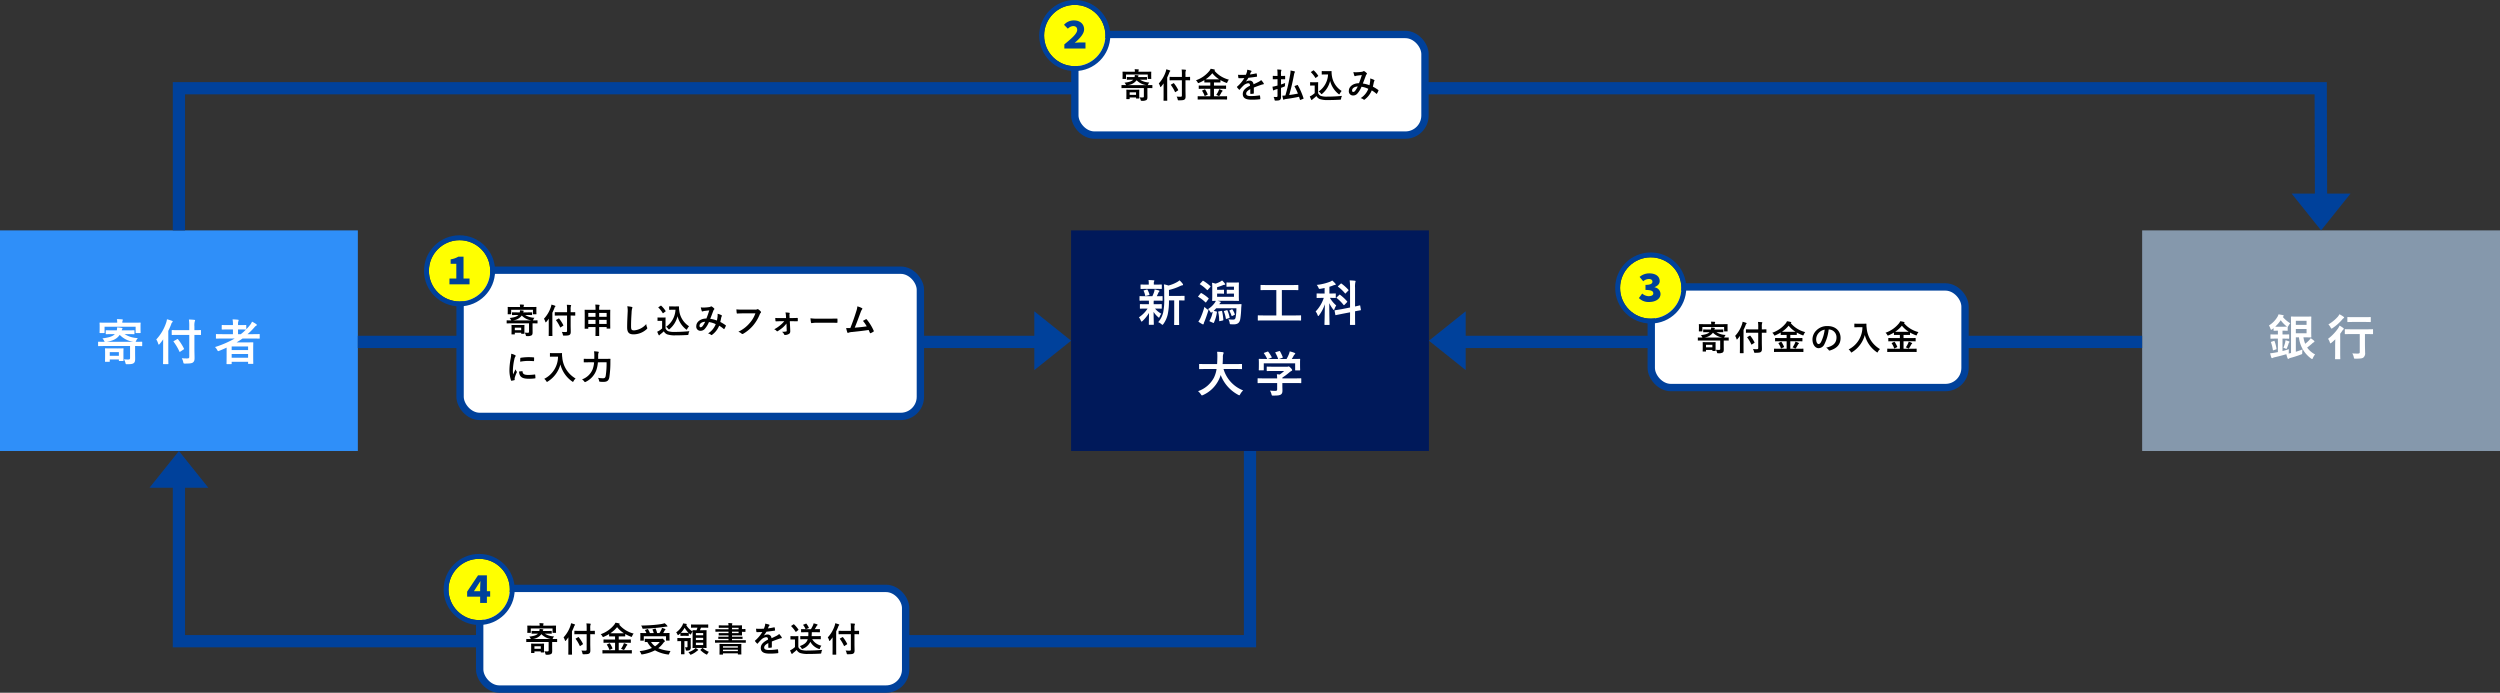 <svg xmlns="http://www.w3.org/2000/svg" width="1020" height="282.634" viewBox="0 0 1020 282.634">
  <rect x="0" y="0" width="1020" height="282.634" fill="#333333" stroke="none"/>
  <g id="グループ_98" data-name="グループ 98" transform="translate(-173 -2248)">
    <rect id="長方形_216" data-name="長方形 216" width="146" height="90" transform="translate(173 2342)" fill="#2f8ff9"/>
    <rect id="長方形_217" data-name="長方形 217" width="146" height="90" transform="translate(610 2342)" fill="#00195a"/>
    <rect id="長方形_218" data-name="長方形 218" width="146" height="90" transform="translate(1047 2342)" fill="#8598ac"/>
    <path id="パス_230" data-name="パス 230" d="M14.06-5.82V-.96c0,.52-.2.64-.84.64-.5,0-.92-.02-1.66-.08a5.027,5.027,0,0,1,.64,1.54c.12.48.16.46.64.46,1.54,0,2.22-.1,2.68-.42.54-.4.62-.94.62-1.84,0-.8-.02-1.64-.02-2.56v-2.6h.22c1.76,0,2.36.04,2.48.04.18,0,.2-.02.2-.22V-7.34c0-.22-.02-.24-.2-.24-.12,0-.72.04-2.48.04H16.3A2.021,2.021,0,0,0,16.56-8a3.851,3.851,0,0,1,.68-1.06,10.739,10.739,0,0,1-5.42-1.62H13.1c1.76,0,2.42.04,2.54.04.2,0,.22-.02.22-.22v-1.18c0-.2-.02-.22-.22-.22-.12,0-.78.04-2.54.04H10.66a1.27,1.27,0,0,1,.16-.44.537.537,0,0,0,.16-.32c0-.12-.12-.2-.34-.24a17.66,17.66,0,0,0-1.86-.2,4.493,4.493,0,0,1-.14,1.2H6.96c-1.82,0-2.48-.04-2.6-.04-.2,0-.22.02-.22.22v1.18c0,.2.02.22.22.22.12,0,.78-.04,2.6-.04h.9C6.9-9.66,5.22-9.26,2.78-8.94a3.734,3.734,0,0,1,.66.9c.14.28.2.42.32.5H3.7c-1.76,0-2.36-.04-2.48-.04-.18,0-.2.02-.2.24V-6c0,.2.02.22.2.22.12,0,.72-.04,2.48-.04ZM4.5-7.54c2.52-.38,4.26-1.22,5.34-2.84a9.491,9.491,0,0,0,5.68,2.84Zm6.4-7.8a2.067,2.067,0,0,1,.1-.76,1.786,1.786,0,0,0,.12-.4c0-.1-.12-.18-.32-.2-.68-.06-1.4-.1-2.12-.1a5.931,5.931,0,0,1,.14,1.46H4.52c-1.88,0-2.54-.04-2.66-.04-.22,0-.24.02-.24.22,0,.14.04.46.04,1.08v.64c0,1.68-.04,1.96-.04,2.1,0,.2.02.22.24.22H3.44c.2,0,.22-.02.22-.22V-13.7H16.34v2.36c0,.2.02.22.22.22h1.6c.2,0,.22-.02.22-.22,0-.12-.04-.42-.04-2.1v-.78c0-.48.04-.82.04-.94,0-.2-.02-.22-.22-.22-.14,0-.8.04-2.66.04ZM5.56.62c.2,0,.22-.02.22-.22V-.34H9.5v.4c0,.2.02.22.22.22h1.46c.2,0,.22-.02.22-.22,0-.12-.04-.48-.04-2.46V-3.44c0-.72.04-1.12.04-1.22,0-.2-.02-.22-.22-.22-.14,0-.62.04-2.14.04H6.24c-1.52,0-2.04-.04-2.16-.04-.22,0-.24.02-.24.22,0,.1.04.54.04,1.52v.94C3.88-.12,3.84.28,3.84.4c0,.2.02.22.24.22Zm.22-3.94H9.5v1.48H5.78Zm32.44-7.04v8.94c0,.48-.2.66-.76.66-.6.02-1.52-.02-2.3-.08a5.185,5.185,0,0,1,.6,1.56c.14.62.14.62.76.62,1.94,0,2.78-.12,3.2-.46.52-.42.66-.84.66-1.86,0-1.1-.06-2.44-.06-3.84v-5.54c1.72,0,2.34.04,2.46.04.2,0,.22-.02.22-.22v-1.58c0-.2-.02-.22-.22-.22-.12,0-.74.04-2.46.04v-1.56a6.2,6.2,0,0,1,.14-1.98,1.037,1.037,0,0,0,.14-.44c0-.1-.12-.2-.32-.22-.72-.08-1.46-.12-2.2-.14a18.367,18.367,0,0,1,.14,2.84v1.5H34c-1.92,0-2.6-.04-2.72-.04-.2,0-.22.02-.22.22v1.58c0,.2.02.22.22.22.12,0,.8-.04,2.72-.04ZM27.56-1.68c0,1.94-.04,2.9-.04,3.02,0,.2.02.22.22.22h1.74c.2,0,.22-.02.22-.22,0-.1-.04-1.08-.04-3.02V-12c.44-.88.82-1.76,1.18-2.66a1.637,1.637,0,0,1,.4-.8c.16-.14.22-.22.22-.36s-.1-.22-.32-.3a16.308,16.308,0,0,0-2.02-.62,7.179,7.179,0,0,1-.34,1.44,18.642,18.642,0,0,1-4.02,6.8,6.375,6.375,0,0,1,.8,1.78c.08.22.14.32.24.32.08,0,.18-.08.34-.26.52-.62,1-1.24,1.44-1.88-.02.82-.02,1.6-.02,2.32ZM35.88-4.4c.22-.14.28-.18.18-.36a20.943,20.943,0,0,0-2.42-3.8c-.14-.14-.18-.18-.38-.06L32-7.9c-.26.16-.28.18-.14.36A21.518,21.518,0,0,1,34.18-3.6c.06.12.1.18.16.18a.618.618,0,0,0,.24-.12ZM53.46-2.42c0,2.98-.04,3.66-.04,3.76,0,.2.02.22.22.22H55.3c.2,0,.22-.02.22-.22V.62h6.7v.64c0,.18.02.2.22.2H64.1c.22,0,.24-.02.24-.2,0-.12-.04-.7-.04-3.66v-2c0-1.98.04-2.58.04-2.7,0-.22-.02-.24-.24-.24-.12,0-.98.04-2.68.04h-3.9c.84-.5,1.64-1.02,2.44-1.58h4.3c1.76,0,2.38.04,2.5.04.18,0,.2-.02.2-.22V-10.5c0-.18-.02-.2-.2-.2-.12,0-.74.04-2.5.04H62a29.271,29.271,0,0,0,2.74-2.72,2.232,2.232,0,0,1,.82-.74.345.345,0,0,0,.22-.28.434.434,0,0,0-.24-.36,11.251,11.251,0,0,0-1.72-1,5.758,5.758,0,0,1-.9,1.48,18.5,18.5,0,0,1-1.44,1.62v-1.52c0-.2-.02-.22-.24-.22-.12,0-.72.04-2.52.04h-.6v-.22a3.615,3.615,0,0,1,.14-1.38.984.984,0,0,0,.1-.4c0-.12-.12-.18-.32-.2-.68-.08-1.4-.12-2.16-.14a9.366,9.366,0,0,1,.16,2.06v.28H54.22c-1.8,0-2.42-.04-2.54-.04-.2,0-.22.02-.22.22v1.42c0,.2.02.22.22.22.12,0,.74-.04,2.54-.04h1.82v1.92H51.8c-1.76,0-2.36-.04-2.48-.04-.2,0-.22.02-.22.2v1.44c0,.2.02.22.22.22.12,0,.72-.04,2.48-.04h4.96A41.157,41.157,0,0,1,48.72-5.4a4.786,4.786,0,0,1,.88,1.16c.2.36.28.5.44.5a1.7,1.7,0,0,0,.44-.14c1.02-.4,2-.84,2.98-1.28Zm2.06,1.38V-2.56h6.7v1.52Zm6.7-4.6v1.46h-6.7V-5.64Zm-.86-6.9a18.984,18.984,0,0,1-2.12,1.88H58.12v-1.92h.6c1.8,0,2.4.04,2.52.04Z" transform="translate(212 2395)" fill="#fff"/>
    <path id="パス_235" data-name="パス 235" d="M-30.92-8.44V-1.4c0,1.88-.04,2.66-.04,2.76,0,.22.02.24.22.24h1.64c.18,0,.2-.02.2-.24,0-.1-.04-.88-.04-2.76V-8.44c1.38.02,1.92.04,2.02.04.2,0,.22-.02.22-.22v-1.46c0-.2-.02-.22-.22-.22-.12,0-.78.04-2.72.04h-3.42V-12.7a21.855,21.855,0,0,0,4.66-1.64,2.226,2.226,0,0,1,.78-.24c.18-.02.3-.12.3-.24a.639.639,0,0,0-.14-.38,8.072,8.072,0,0,0-1.3-1.42,5.5,5.5,0,0,1-1.06.74,14.33,14.33,0,0,1-3.46,1.38,9.9,9.9,0,0,0-1.84-.48c.1,1.18.12,2.24.12,3.42v2.18a25.929,25.929,0,0,1-.4,5.76A9.233,9.233,0,0,1-37.46.44a4.58,4.58,0,0,1,1.3.8c.22.18.34.28.44.28.14,0,.24-.14.42-.38a10.874,10.874,0,0,0,1.72-3.8,26.042,26.042,0,0,0,.52-5.78Zm-10.34.1c.02.3.02.64.02,1.1v.36h-1.04c-1.72,0-2.3-.04-2.42-.04-.2,0-.22.02-.22.22v1.42c0,.2.02.22.22.22.12,0,.7-.04,2.42-.04h.5a12.255,12.255,0,0,1-3.54,3.56A5.633,5.633,0,0,1-44.54-.2c.1.26.18.4.32.4.1,0,.22-.1.42-.28a15.811,15.811,0,0,0,2.6-3.24c-.02,2.5-.08,3.96-.08,4.62,0,.2.02.22.22.22h1.58c.22,0,.24-.02.24-.22,0-.7-.08-2.28-.1-5.06a9.867,9.867,0,0,0,1.78,2.08c.2.2.34.28.42.28.1,0,.16-.12.24-.32A5.747,5.747,0,0,1-36.2-3a9.381,9.381,0,0,1-2.56-2.1h.14c1.7,0,2.28.04,2.4.04.2,0,.22-.02.22-.22V-6.7c0-.2-.02-.22-.22-.22-.12,0-.7.04-2.4.04h-.68v-.36a5.742,5.742,0,0,1,.04-1.1h.92c1.74,0,2.34.04,2.46.04.2,0,.22-.02.22-.22V-9.96c0-.2-.02-.22-.22-.22s-.78.04-2.16.04c.24-.46.4-.82.62-1.32a1.074,1.074,0,0,1,.3-.46.354.354,0,0,0,.16-.3c0-.14-.04-.22-.24-.28-.58-.14-1.08-.3-1.74-.42a3.117,3.117,0,0,1-.14.88,12.546,12.546,0,0,1-.76,1.9h-2.58c-1.76,0-2.34-.04-2.46-.04-.18,0-.2.02-.2.22v1.44c0,.2.02.22.2.22.12,0,.7-.04,2.46-.04Zm2.7-4.8c1.66,0,2.22.04,2.34.04.22,0,.24-.02.24-.22V-14.7c0-.2-.02-.22-.24-.22-.12,0-.68.04-2.34.04h-.68v-.52a1.367,1.367,0,0,1,.1-.72.775.775,0,0,0,.12-.34c0-.1-.12-.16-.32-.18-.72-.06-1.36-.08-2.08-.1a5.692,5.692,0,0,1,.12,1.32v.54h-.78c-1.66,0-2.24-.04-2.36-.04-.2,0-.22.02-.22.22v1.38c0,.2.02.22.22.22.12,0,.7-.04,2.36-.04Zm-2.68,2.54c.22-.06.26-.12.2-.32a8.752,8.752,0,0,0-.74-1.8c-.08-.16-.12-.2-.36-.14l-1.02.3c-.28.06-.3.12-.18.34a8.227,8.227,0,0,1,.56,1.76c.06.22.14.24.4.16Zm26.02,6.74A10.179,10.179,0,0,1-16.48-.2c-.1.18-.08.28.18.38l1.24.54c.22.1.26.08.34-.1A14.7,14.7,0,0,0-13.5-3.6c.04-.2,0-.26-.24-.32l-1.08-.26A10.036,10.036,0,0,0-13.8-5.22h8.26a23.287,23.287,0,0,1-.32,3.7c-.16.78-.5.92-1.06.92A13.693,13.693,0,0,1-8.84-.72,3.394,3.394,0,0,1-8.32.64c.1.64.1.64.58.66.36.02.66.04,1,.04,1.64,0,2.5-.56,2.78-2.24A32.944,32.944,0,0,0-3.6-4.82c.02-.64.08-1.2.14-1.86.02-.22-.06-.24-.26-.24-.12,0-.74.04-2.54.04h-6.28l.08-.12a1.38,1.38,0,0,1,.4-.46.262.262,0,0,0,.12-.24c0-.12-.1-.2-.32-.28a7.619,7.619,0,0,0-.94-.28h5.8c1.88,0,2.52.04,2.66.04.2,0,.22-.02.22-.24,0-.12-.04-.64-.04-1.92v-3.26c0-1.24.04-1.76.04-1.88,0-.22-.02-.24-.22-.24-.12,0-.48.04-1.6.04H-7.82c-1.14,0-1.44-.04-1.54-.04-.22,0-.24.02-.24.24v1.3c0,.2.02.22.24.22.1,0,.4-.04,1.54-.04h1.28v1.28H-8c-.92,0-1.16-.04-1.28-.04-.18,0-.2.02-.2.34v1.06c0,.22.02.24.2.24.12,0,.36-.04,1.28-.04h1.46v1.3h-6.88v-1.3h1.36c.88,0,1.12.04,1.24.04.2,0,.22-.02.22-.24v-1.06c0-.32-.02-.34-.22-.34-.12,0-.36.04-1.24.04h-1.36v-1.06a21.858,21.858,0,0,0,2.36-.82,1.853,1.853,0,0,1,.68-.16c.18-.02.26-.1.26-.18a.532.532,0,0,0-.12-.32,9.592,9.592,0,0,0-1.16-1.28,4.853,4.853,0,0,1-.82.54,9.264,9.264,0,0,1-1.86.76,9.2,9.2,0,0,0-1.42-.36,14.251,14.251,0,0,1,.1,2.12v2.98c0,1.32-.04,1.96-.04,2.08,0,.22.02.24.22.24.08,0,.46-.02,1.28-.02a4.581,4.581,0,0,1-.56.94,9.4,9.4,0,0,1-2.64,2.42,3.447,3.447,0,0,1,.86.98c.18.3.28.44.42.44.12,0,.24-.08.44-.24ZM-21.08.22a13.684,13.684,0,0,0,1.6,1.02.7.7,0,0,0,.36.1c.14,0,.22-.12.24-.28a3.469,3.469,0,0,1,.26-.78c.58-1.38,1.1-2.92,1.5-4.18A1.535,1.535,0,0,0-17-4.36c0-.18-.14-.26-.46-.48a7.781,7.781,0,0,1-1.12-.96,34.724,34.724,0,0,1-1.6,4.5A8.435,8.435,0,0,1-21.08.22Zm.04-10.44a.6.6,0,0,0-.14.22c0,.06.06.1.14.16a14.118,14.118,0,0,1,2.82,2.16c.16.16.22.12.4-.12l.86-1.18c.14-.2.16-.24,0-.38a15.9,15.9,0,0,0-2.8-2.02c-.18-.1-.26-.1-.42.1Zm.72-5.08c-.1.1-.14.16-.14.22,0,.04.04.08.14.14a15.347,15.347,0,0,1,2.78,2.24c.16.14.2.12.38-.1l.94-1.08c.1-.12.14-.18.14-.24,0-.04-.04-.1-.12-.16a17.049,17.049,0,0,0-2.82-2.12c-.18-.1-.22-.1-.4.12Zm7.64,11.34c-.28.06-.32.08-.28.3a15.642,15.642,0,0,1,.38,3.5c0,.22.04.22.34.16l1.04-.22c.28-.06.32-.12.32-.34a22.907,22.907,0,0,0-.48-3.38c-.04-.22-.08-.24-.34-.2Zm2.3-.22c-.28.08-.32.1-.24.32a13.45,13.45,0,0,1,.76,2.8c.04.2.08.24.38.14l.92-.3c.26-.08.28-.12.24-.32a15.4,15.4,0,0,0-.86-2.74c-.08-.2-.1-.24-.32-.16Zm3.96,1.7c.28-.14.28-.16.22-.32a7.68,7.68,0,0,0-.92-1.86c-.14-.18-.14-.22-.36-.1l-.72.32c-.24.12-.28.12-.18.3a11.645,11.645,0,0,1,.84,1.92c.06.2.1.24.34.12ZM18.1-.26c1.78,0,2.4.04,2.52.04.2,0,.22-.02.22-.22V-2.12c0-.2-.02-.22-.22-.22-.12,0-.74.04-2.52.04H13V-12.66h3.82c1.92,0,2.56.04,2.68.04.2,0,.22-.02.22-.22v-1.68c0-.2-.02-.22-.22-.22-.12,0-.76.04-2.68.04H7.22c-1.94,0-2.58-.04-2.7-.04-.2,0-.22.02-.22.22v1.68c0,.2.02.22.22.22.12,0,.76-.04,2.7-.04h3.52V-2.3H5.92c-1.78,0-2.4-.04-2.52-.04-.2,0-.22.02-.22.22V-.44c0,.2.02.22.22.22.12,0,.74-.04,2.52-.04ZM30.44-11.24H29.6c-1.56,0-2.08-.04-2.2-.04-.2,0-.22.02-.22.22v1.42c0,.2.02.22.22.22.12,0,.64-.04,2.2-.04h.5a14.371,14.371,0,0,1-3.32,5.54A5.182,5.182,0,0,1,27.6-2.4c.08.24.16.34.24.34.1,0,.22-.12.36-.32A15.3,15.3,0,0,0,30.54-6.9c-.04,4.48-.16,7.86-.16,8.28,0,.18.02.2.22.2h1.64c.2,0,.22-.02.22-.2,0-.44-.12-3.8-.12-8.7a13.746,13.746,0,0,0,1.54,2.5c.14.2.24.3.34.3.08,0,.16-.1.22-.32a7.368,7.368,0,0,1,.74-1.54,11.552,11.552,0,0,1-2.56-3.08c1.52,0,2.04.04,2.16.04.2,0,.22-.02.22-.22v-1.42c0-.2-.02-.22-.22-.22-.12,0-.64.04-2.2.04H32.4V-14a15.417,15.417,0,0,0,1.54-.54,1.916,1.916,0,0,1,.68-.18c.2,0,.36-.1.36-.24a.519.519,0,0,0-.18-.36,10.593,10.593,0,0,0-1.26-1.24,4.651,4.651,0,0,1-.82.48,21.316,21.316,0,0,1-5.5,1.32,3.962,3.962,0,0,1,.68,1.08c.26.6.28.6.9.5.56-.1,1.1-.2,1.64-.32Zm6.82,6.4c-1.74.3-2.36.38-2.56.42s-.22.06-.18.26l.28,1.52c.04.2.06.24.24.2l2.56-.52,3.22-.62v1.46c0,2.24-.04,3.34-.04,3.46,0,.2.02.22.2.22h1.7c.2,0,.22-.02.22-.22,0-.12-.04-1.24-.04-3.48V-4c1.44-.28,2-.36,2.18-.4.2-.04.24-.06.2-.24L44.98-6.2c-.04-.2-.04-.24-.22-.2s-.68.18-1.9.44v-7.66a9.187,9.187,0,0,1,.12-2.22,1.075,1.075,0,0,0,.1-.42c0-.1-.1-.18-.32-.2-.68-.08-1.36-.12-2.1-.14a21.085,21.085,0,0,1,.16,3.02v8.04ZM35.44-9.76c-.2.2-.2.24-.04.38A16.511,16.511,0,0,1,38.16-6.6c.08.08.12.1.18.1a.407.407,0,0,0,.22-.14l.98-1.02c.18-.18.2-.26.06-.42a19.062,19.062,0,0,0-2.82-2.62c-.16-.12-.2-.14-.38.04Zm.58-4.58c-.2.2-.22.24-.04.38a15.264,15.264,0,0,1,2.76,2.62c.14.18.16.16.36-.06l.98-1c.1-.08.14-.14.14-.2s-.04-.1-.1-.18a17.559,17.559,0,0,0-2.78-2.5c-.16-.12-.2-.1-.36.06Zm-49.66,33.9a12.089,12.089,0,0,1-1.08,3.54,11.576,11.576,0,0,1-6.48,5.5,6.2,6.2,0,0,1,1.14,1.26c.22.34.3.46.46.46a1.6,1.6,0,0,0,.48-.16,13.125,13.125,0,0,0,6.4-6.24A11.631,11.631,0,0,0-11.96,22a15.325,15.325,0,0,0,7.12,8.08,1.286,1.286,0,0,0,.46.2c.16,0,.24-.16.42-.5a6.67,6.67,0,0,1,1.16-1.5,13.351,13.351,0,0,1-8-8.72h4.78c1.8,0,2.42.04,2.54.04.2,0,.22-.02.22-.24V17.72c0-.2-.02-.22-.22-.22-.12,0-.74.04-2.54.04h-5.16c.08-.86.1-1.78.12-2.76a3.46,3.46,0,0,1,.18-1.4.84.84,0,0,0,.12-.42c0-.14-.16-.24-.36-.28a23.011,23.011,0,0,0-2.3-.16,15.668,15.668,0,0,1,.1,2.32c-.02.98-.04,1.88-.1,2.7H-18c-1.8,0-2.42-.04-2.54-.04-.2,0-.22.02-.22.22v1.64c0,.22.02.24.22.24.12,0,.74-.04,2.54-.04Zm24.72,5.72v2.5c0,.56-.22.7-.78.7a19.458,19.458,0,0,1-2.14-.12,6.032,6.032,0,0,1,.6,1.46c.16.6.16.58.78.58,1.92,0,2.54-.12,3.06-.44.48-.34.64-.78.64-1.64,0-.52-.04-1.26-.04-1.74v-1.3h5c1.78,0,2.38.04,2.5.04.2,0,.22-.02.22-.22V23.56c0-.2-.02-.22-.22-.22-.12,0-.72.04-2.5.04h-5v-.32A23.692,23.692,0,0,0,16,20.98a4.786,4.786,0,0,1,.96-.66A.319.319,0,0,0,17.2,20c0-.18-.16-.44-.56-.86-.5-.48-.7-.64-.86-.64a.652.652,0,0,0-.26.08,1.255,1.255,0,0,1-.48.04H9.62c-1.84,0-2.48-.04-2.58-.04-.2,0-.22.02-.22.22v1.4c0,.18.02.2.22.2.1,0,.74-.04,2.58-.04h4.32a12.516,12.516,0,0,1-1.82,1.44l-1.16-.12a14.46,14.46,0,0,1,.12,1.7H5.82c-1.78,0-2.38-.04-2.5-.04-.2,0-.22.02-.22.22V25.1c0,.2.02.22.22.22.12,0,.72-.04,2.5-.04ZM5.86,12.92c-.24.08-.26.12-.14.3A11.607,11.607,0,0,1,7,15.46H6.46c-1.86,0-2.52-.04-2.64-.04-.22,0-.24.02-.24.22,0,.14.04.5.04,1.24v.74c0,1.8-.04,2.12-.04,2.26,0,.2.02.22.24.22H5.4c.2,0,.22-.02.22-.22V17.24h12.8v2.64c0,.22.02.24.22.24h1.58c.22,0,.24-.02.24-.24,0-.12-.04-.44-.04-2.24v-.92c0-.58.04-.96.04-1.08,0-.2-.02-.22-.24-.22-.12,0-.78.04-2.64.04h-.52c.3-.48.54-.9.82-1.42a1.505,1.505,0,0,1,.38-.46.376.376,0,0,0,.2-.3c0-.12-.1-.22-.28-.3a10.047,10.047,0,0,0-1.98-.6,6.624,6.624,0,0,1-.3,1.06,15.806,15.806,0,0,1-.98,2.02H11.84l1.3-.46c.28-.1.28-.12.22-.3a15.614,15.614,0,0,0-1.1-2.32c-.1-.16-.16-.2-.4-.12l-1.32.4c-.24.08-.3.1-.18.3a15.469,15.469,0,0,1,1.14,2.5H7.34l1.32-.48c.28-.1.28-.12.18-.32A15.036,15.036,0,0,0,7.5,12.58c-.12-.16-.18-.2-.44-.1Z" transform="translate(683 2379)" fill="#fff"/>
    <path id="パス_240" data-name="パス 240" d="M11.7-7.36h1.28A12.115,12.115,0,0,0,17.9,1.26a.892.892,0,0,0,.46.22c.12,0,.2-.14.32-.44A6.194,6.194,0,0,1,19.56-.4a8.755,8.755,0,0,1-3.24-2.8c.72-.52,1.38-1.08,1.94-1.56a2.856,2.856,0,0,1,.78-.6c.18-.08.24-.18.24-.3a.4.4,0,0,0-.16-.32,10.04,10.04,0,0,0-1.36-1.04,4.622,4.622,0,0,1-.62.82,15.025,15.025,0,0,1-1.62,1.46,11.891,11.891,0,0,1-.72-2.62h.8c1.44,0,2.08.04,2.2.04.2,0,.22-.02.22-.22,0-.12-.04-.8-.04-2.2v-3.7c0-1.4.04-2.08.04-2.2,0-.2-.02-.22-.22-.22-.12,0-.76.04-2.2.04H12.42c-1.58,0-2.38-.04-2.5-.04-.2,0-.22.02-.22.22,0,.14.04,1.26.04,3.5V-.96l-.4.08-.72.14c.2-.1.2-.2.2-.66a10.6,10.6,0,0,1,.06-1.14c-.84.28-1.74.54-2.62.76V-6.84h.32c1.54,0,2.06.04,2.18.04.2,0,.22-.02.22-.22V-8.34c0-.22-.02-.22-.22-.22-.12,0-.64.02-2.18.02H6.26v-1.54h.16c1.24,0,1.6.04,1.72.04.22,0,.24-.02.24-.22v-1.36c.08-.04.16-.18.32-.46a4.628,4.628,0,0,1,.74-1.02,12.354,12.354,0,0,1-3.06-2.6l.18-.16a.389.389,0,0,0,.2-.32c0-.08-.08-.2-.3-.24a16.761,16.761,0,0,0-1.84-.32,3.9,3.9,0,0,1-.44,1.04A10.5,10.5,0,0,1,.74-12.22a6.044,6.044,0,0,1,.6,1.3c.1.32.18.46.32.46a1.031,1.031,0,0,0,.42-.22c.18-.14.36-.28.54-.44v.86c0,.2.02.22.22.22.1,0,.46-.04,1.54-.04v1.54H3.74c-1.54,0-2.06-.02-2.18-.02-.2,0-.22,0-.22.22v1.32c0,.2.02.22.22.22.12,0,.64-.04,2.18-.04h.64v5.5l-1.2.22c-.7.12-1.28.2-1.96.26A12.91,12.91,0,0,0,1.7.86a.332.332,0,0,0,.32.26A.7.7,0,0,0,2.34,1,3.634,3.634,0,0,1,3.06.76C4.5.44,6.2,0,7.82-.48A13.745,13.745,0,0,0,8.34,1.2c.06.16.16.22.26.22a.491.491,0,0,0,.3-.1,1.189,1.189,0,0,1,.56-.28A43.957,43.957,0,0,0,13.8-.36c.5-.18.52-.18.52-.76a9.841,9.841,0,0,1,.1-1.3c-.88.34-1.8.66-2.72.94Zm4.38-1.66H11.7v-1.76h4.38Zm0-5.1v1.66H11.7v-1.66Zm-8,2.38c-.16.02-.56.04-1.66.04H4.56c-.62,0-1.02,0-1.28-.02a15.388,15.388,0,0,0,2.26-2.62A12.7,12.7,0,0,0,7.88-11.9ZM1.8-5.58c-.26.08-.3.12-.22.32a15.672,15.672,0,0,1,.74,3c.04.22.08.24.36.14l.86-.3c.26-.08.28-.14.26-.34a15.343,15.343,0,0,0-.76-3c-.08-.22-.1-.22-.38-.12Zm5.68-.6a5.55,5.55,0,0,1-.1.74,14.989,14.989,0,0,1-.76,2.36,3.412,3.412,0,0,1,.76.26,1.122,1.122,0,0,0,.42.16c.14,0,.2-.14.34-.46a15.584,15.584,0,0,0,.62-1.74A.794.794,0,0,1,9-5.28a.251.251,0,0,0,.12-.22c0-.08-.04-.14-.2-.22A10.2,10.2,0,0,0,7.48-6.18ZM37.78-8.7v7.32c0,.5-.2.64-.88.64-.74,0-1.34-.02-2.16-.08a5.05,5.05,0,0,1,.6,1.54c.14.64.14.62.78.62,1.96-.02,2.72-.1,3.16-.48a2.219,2.219,0,0,0,.68-2c0-.88-.06-2-.06-3.78V-8.7h.42c1.9,0,2.56.04,2.66.04.2,0,.22-.02.22-.22v-1.58c0-.2-.02-.22-.22-.22-.1,0-.76.04-2.66.04H34.6c-1.9,0-2.56-.04-2.7-.04-.2,0-.22.02-.22.22v1.58c0,.2.02.22.22.22.14,0,.8-.04,2.7-.04ZM27.74-1.12c0,1.6-.04,2.34-.04,2.46,0,.2.02.22.22.22h1.7c.2,0,.22-.02.22-.22,0-.1-.04-.86-.04-2.46V-8.84c.32-.42.62-.86.92-1.3a1.372,1.372,0,0,1,.42-.46.3.3,0,0,0,.14-.22c0-.12-.06-.2-.24-.36a12.144,12.144,0,0,0-1.5-.98A10.083,10.083,0,0,1,29-11.12a18.636,18.636,0,0,1-4.16,4.36,4.315,4.315,0,0,1,.72,1.42c.1.3.16.42.28.42.1,0,.22-.1.42-.26.54-.44,1.04-.9,1.54-1.38-.02.8-.06,1.8-.06,2.5ZM39.56-13.64c1.78,0,2.36.04,2.48.04.22,0,.24-.02.24-.22v-1.6c0-.2-.02-.22-.24-.22-.12,0-.7.04-2.48.04H35.4c-1.76,0-2.36-.04-2.46-.04-.2,0-.22.02-.22.22v1.6c0,.2.02.22.22.22.1,0,.7-.04,2.46-.04ZM29.48-16.78a5.65,5.65,0,0,1-.58.92,15.923,15.923,0,0,1-3.92,3.22,4.7,4.7,0,0,1,.9,1.24c.16.32.24.46.38.46a.874.874,0,0,0,.44-.2,19.7,19.7,0,0,0,3.86-3.42,2.9,2.9,0,0,1,.54-.56c.18-.1.3-.18.3-.32s-.1-.22-.28-.36A9.361,9.361,0,0,0,29.48-16.78Z" transform="translate(1098 2393)" fill="#fff"/>
    <path id="パス_184" data-name="パス 184" d="M2277,8757h282.754" transform="translate(-1958 -6369.5)" fill="none" stroke="#00419b" stroke-width="5"/>
    <path id="パス_185" data-name="パス 185" d="M2277,8757h283.322" transform="translate(-1513.322 -6369.5)" fill="none" stroke="#00419b" stroke-width="5"/>
    <path id="パス_186" data-name="パス 186" d="M2617.807,8798v77.606h-437v-72.244" transform="translate(-1934.807 -6366)" fill="none" stroke="#00419b" stroke-width="5"/>
    <path id="多角形_1" data-name="多角形 1" d="M12,0,24,15H0Z" transform="translate(234 2432)" fill="#00419b"/>
    <path id="多角形_2" data-name="多角形 2" d="M12,0,24,15H0Z" transform="translate(610 2375) rotate(90)" fill="#00419b"/>
    <path id="多角形_3" data-name="多角形 3" d="M12,0,24,15H0Z" transform="translate(756 2399) rotate(-90)" fill="#00419b"/>
    <path id="多角形_4" data-name="多角形 4" d="M12,0,24,15H0Z" transform="translate(1132 2342) rotate(180)" fill="#00419b"/>
    <path id="パス_187" data-name="パス 187" d="M2181,8672.755v-58h873.847l.153,54.877" transform="translate(-1935 -6330.755)" fill="none" stroke="#00419b" stroke-width="5"/>
    <g id="グループ_49" data-name="グループ 49" transform="translate(7 -129)">
      <g id="グループ_48" data-name="グループ 48">
        <rect id="長方形_219" data-name="長方形 219" width="187.8" height="59.656" rx="8" transform="translate(353.714 2487.24)" fill="#fff" stroke="#00419b" stroke-width="3"/>
        <path id="パス_231" data-name="パス 231" d="M9.842-4.074v3.4c0,.364-.14.448-.588.448-.35,0-.644-.014-1.162-.056A3.519,3.519,0,0,1,8.54.8c.084.336.112.322.448.322A3.345,3.345,0,0,0,10.864.826c.378-.28.434-.658.434-1.288,0-.56-.014-1.148-.014-1.792v-1.82h.154c1.232,0,1.652.028,1.736.028.126,0,.14-.014.14-.154v-.938c0-.154-.014-.168-.14-.168-.084,0-.5.028-1.736.028H11.41a1.415,1.415,0,0,0,.182-.322,2.7,2.7,0,0,1,.476-.742A7.518,7.518,0,0,1,8.274-7.476h.9c1.232,0,1.694.028,1.778.028.14,0,.154-.014.154-.154v-.826c0-.14-.014-.154-.154-.154-.084,0-.546.028-1.778.028H7.462a.889.889,0,0,1,.112-.308.376.376,0,0,0,.112-.224c0-.084-.084-.14-.238-.168a12.362,12.362,0,0,0-1.3-.14,3.145,3.145,0,0,1-.1.84H4.872c-1.274,0-1.736-.028-1.82-.028-.14,0-.154.014-.154.154V-7.6c0,.14.014.154.154.154.084,0,.546-.028,1.82-.028H5.5c-.672.714-1.848.994-3.556,1.218a2.613,2.613,0,0,1,.462.63c.1.2.14.294.224.35H2.59c-1.232,0-1.652-.028-1.736-.028-.126,0-.14.014-.14.168V-4.2c0,.14.014.154.14.154.084,0,.5-.028,1.736-.028ZM3.15-5.278A5.02,5.02,0,0,0,6.888-7.266a6.644,6.644,0,0,0,3.976,1.988Zm4.48-5.46a1.447,1.447,0,0,1,.07-.532,1.25,1.25,0,0,0,.084-.28c0-.07-.084-.126-.224-.14-.476-.042-.98-.07-1.484-.07a4.152,4.152,0,0,1,.1,1.022H3.164c-1.316,0-1.778-.028-1.862-.028-.154,0-.168.014-.168.154,0,.1.028.322.028.756v.448c0,1.176-.028,1.372-.028,1.47,0,.14.014.154.168.154H2.408c.14,0,.154-.014.154-.154V-9.59h8.876v1.652c0,.14.014.154.154.154h1.12c.14,0,.154-.014.154-.154,0-.084-.028-.294-.028-1.47v-.546c0-.336.028-.574.028-.658,0-.14-.014-.154-.154-.154-.1,0-.56.028-1.862.028ZM3.892.434c.14,0,.154-.014.154-.154V-.238h2.6v.28c0,.14.014.154.154.154H7.826c.14,0,.154-.014.154-.154,0-.084-.028-.336-.028-1.722v-.728c0-.5.028-.784.028-.854,0-.14-.014-.154-.154-.154-.1,0-.434.028-1.5.028H4.368c-1.064,0-1.428-.028-1.512-.028-.154,0-.168.014-.168.154,0,.07.028.378.028,1.064v.658C2.716-.084,2.688.2,2.688.28c0,.14.014.154.168.154Zm.154-2.758h2.6v1.036h-2.6ZM25.354-7.252V-.994c0,.336-.14.462-.532.462-.42.014-1.064-.014-1.61-.056A3.63,3.63,0,0,1,23.632.5c.1.434.1.434.532.434,1.358,0,1.946-.084,2.24-.322.364-.294.462-.588.462-1.3,0-.77-.042-1.708-.042-2.688V-7.252c1.2,0,1.638.028,1.722.028.14,0,.154-.014.154-.154V-8.484c0-.14-.014-.154-.154-.154-.084,0-.518.028-1.722.028V-9.7a4.337,4.337,0,0,1,.1-1.386.726.726,0,0,0,.1-.308c0-.07-.084-.14-.224-.154-.5-.056-1.022-.084-1.54-.1a12.857,12.857,0,0,1,.1,1.988v1.05H22.4c-1.344,0-1.82-.028-1.9-.028-.14,0-.154.014-.154.154v1.106c0,.14.014.154.154.154.084,0,.56-.028,1.9-.028ZM17.892-1.176c0,1.358-.028,2.03-.028,2.114,0,.14.014.154.154.154h1.218c.14,0,.154-.014.154-.154,0-.07-.028-.756-.028-2.114V-8.4c.308-.616.574-1.232.826-1.862a1.146,1.146,0,0,1,.28-.56c.112-.1.154-.154.154-.252s-.07-.154-.224-.21a11.416,11.416,0,0,0-1.414-.434,5.025,5.025,0,0,1-.238,1.008,13.049,13.049,0,0,1-2.814,4.76,4.462,4.462,0,0,1,.56,1.246c.056.154.1.224.168.224s.126-.056.238-.182c.364-.434.7-.868,1.008-1.316-.014.574-.014,1.12-.014,1.624Zm5.824-1.9c.154-.1.2-.126.126-.252a14.66,14.66,0,0,0-1.694-2.66c-.1-.1-.126-.126-.266-.042L21-5.53c-.182.112-.2.126-.1.252A15.062,15.062,0,0,1,22.526-2.52c.042.084.07.126.112.126a.433.433,0,0,0,.168-.084ZM36.974-9.59H34.608c-1.344,0-1.82-.028-1.918-.028-.14,0-.154.014-.154.154,0,.1.028.6.028,2.422v1.82c0,2.618-.028,3.108-.028,3.192,0,.14.014.154.154.154h1.176c.14,0,.154-.014.154-.154v-.532h2.954v.924c0,1.652-.028,2.492-.028,2.576,0,.14.014.154.14.154h1.246c.126,0,.14-.014.14-.154,0-.07-.014-.924-.014-2.59v-.91H41.51v.476c0,.14.014.154.154.154H42.84c.14,0,.154-.014.154-.154,0-.084-.028-.574-.028-3.178V-7.308c0-1.554.028-2.072.028-2.156,0-.14-.014-.154-.154-.154-.084,0-.56.028-1.918.028H38.458v-.462a3.666,3.666,0,0,1,.1-1.148.7.7,0,0,0,.07-.294c0-.07-.1-.126-.224-.14-.476-.056-1.008-.084-1.54-.1a9.542,9.542,0,0,1,.112,1.708Zm1.484,5.754V-5.5H41.51v1.666Zm-4.438,0V-5.5h2.954v1.666Zm7.49-4.48v1.568H38.458V-8.316Zm-7.49,0h2.954v1.568H34.02Zm15.918-2.73a9.308,9.308,0,0,1,.14,2.562c-.07,1.68-.2,3.7-.2,6.048,0,2.142.84,2.856,2.632,2.856a8,8,0,0,0,5.306-2.1c.224-.2.28-.308.28-.434a.92.92,0,0,0-.112-.336,4.867,4.867,0,0,1-.322-1.33,7.383,7.383,0,0,1-4.9,2.576c-1.12,0-1.288-.322-1.288-1.736,0-1.834.07-3.262.21-5.418a8.391,8.391,0,0,1,.2-1.708,1.358,1.358,0,0,0,.14-.462c0-.14-.1-.21-.336-.266A14.48,14.48,0,0,0,49.938-11.046Zm18.438.07c-.868,0-1.12-.028-1.2-.028-.154,0-.168.014-.168.154v1.092c0,.154.014.168.168.168.084,0,.336-.028,1.2-.028h1.218a8.946,8.946,0,0,1-3.822,6.944,3.354,3.354,0,0,1,.868.826c.154.182.224.266.294.266s.154-.07.308-.2a9.781,9.781,0,0,0,3.192-5.208,9.951,9.951,0,0,0,3.4,5.32c.14.126.238.182.308.182s.14-.1.252-.308a5.13,5.13,0,0,1,.742-1.092A8.833,8.833,0,0,1,71.2-8.792a10.353,10.353,0,0,1-.168-2.058A.136.136,0,0,0,70.9-11c-.182,0-.63.028-1.274.028ZM65.534-4.984c0-.854.028-1.246.028-1.33,0-.14-.014-.154-.154-.154-.084,0-.308.028-1.05.028h-.9c-.756,0-.952-.028-1.022-.028-.154,0-.168.014-.168.154v1.078c0,.154.014.168.168.168.07,0,.266-.028,1.022-.028h.686V-2a9,9,0,0,1-1.176.9,6.345,6.345,0,0,1-.826.434A12.232,12.232,0,0,0,62.72.644c.056.112.14.182.2.182.084,0,.14-.042.21-.14a1.3,1.3,0,0,1,.28-.28A15.816,15.816,0,0,0,64.848-.826,2.708,2.708,0,0,0,66.22.42,9.555,9.555,0,0,0,69.5.826c1.456,0,3.122-.042,4.9-.14.448-.028.448-.028.518-.476a2.592,2.592,0,0,1,.378-1.092c-2.086.21-4.214.308-6.02.308a8,8,0,0,1-2.59-.28,2.124,2.124,0,0,1-1.148-1.162ZM65.478-8.89c.154-.112.154-.14.07-.266a10.637,10.637,0,0,0-1.75-2.086c-.112-.1-.14-.084-.294.014l-.784.518c-.154.1-.182.14-.07.238a10.6,10.6,0,0,1,1.722,2.184c.042.07.07.1.112.1s.084-.028.182-.1ZM86.492-5.222a11.609,11.609,0,0,0-2.716-.7c.42-1.008.812-2.1,1.176-3.052A1.9,1.9,0,0,1,85.33-9.7a.36.36,0,0,0,.14-.238.336.336,0,0,0-.126-.238,4.679,4.679,0,0,0-.952-.77A.321.321,0,0,0,84.2-11a.308.308,0,0,0-.182.056,1.615,1.615,0,0,1-.686.238,15.624,15.624,0,0,1-2.17.182,5.217,5.217,0,0,1-1.232-.084,8.486,8.486,0,0,0,.406,1.526.227.227,0,0,0,.224.154.737.737,0,0,0,.252-.056,2.939,2.939,0,0,1,.63-.154c.462-.056,1.162-.14,1.932-.224-.35,1.176-.7,2.156-1.162,3.318-2.338,0-4.13,1.358-4.13,3.094a1.693,1.693,0,0,0,1.666,1.918,2.3,2.3,0,0,0,1.792-.77,9.716,9.716,0,0,0,1.708-2.8,9.466,9.466,0,0,1,2.772.854A7.727,7.727,0,0,1,82.88.042,2.885,2.885,0,0,1,84.1.616a.383.383,0,0,0,.21.1c.084,0,.154-.056.28-.154a8.594,8.594,0,0,0,2.828-3.682A11.377,11.377,0,0,1,89.25-1.806a.267.267,0,0,0,.168.1c.042,0,.084-.028.126-.1a12.063,12.063,0,0,0,.6-1.2c.042-.14.056-.21-.084-.294a16.2,16.2,0,0,0-2.184-1.344c.14-.6.28-1.218.392-1.806A2.355,2.355,0,0,1,88.494-7a.263.263,0,0,0-.1-.378,6.037,6.037,0,0,0-1.624-.6,4.382,4.382,0,0,1,.014.952A13.85,13.85,0,0,1,86.492-5.222Zm-4.774.5A9.57,9.57,0,0,1,80.7-3.01a1.131,1.131,0,0,1-.812.532c-.336,0-.49-.2-.49-.644C79.394-3.92,80.29-4.662,81.718-4.718ZM102.2-8.148a11.784,11.784,0,0,1-2.366,3.99,13.53,13.53,0,0,1-4.578,3.5,4.163,4.163,0,0,1,1.3.77.491.491,0,0,0,.35.154A.677.677,0,0,0,97.286.14a15.7,15.7,0,0,0,3.976-3.332,16.487,16.487,0,0,0,2.716-4.55,1.685,1.685,0,0,1,.322-.546.478.478,0,0,0,.2-.35.351.351,0,0,0-.1-.238,4.308,4.308,0,0,0-1.022-.924.685.685,0,0,0-.266-.07.4.4,0,0,0-.21.056,1.339,1.339,0,0,1-.77.14h-5a24.5,24.5,0,0,1-2.688-.1c.028.406.084,1.134.126,1.414.028.2.084.294.266.28.6-.028,1.4-.07,2.31-.07Zm12.782,7.07a.3.3,0,0,1-.28.336,10.066,10.066,0,0,1-1.68.112,2.331,2.331,0,0,1,.9,1.064c.07.168.168.238.406.238a3.19,3.19,0,0,0,1.54-.42c.392-.224.588-.56.56-1.288l-.182-3.906h.924c.826,0,1.554.028,2.086.028a.192.192,0,0,0,.238-.2c.014-.322.014-.658,0-.98,0-.14-.07-.2-.238-.182-.588,0-1.428.042-2.128.042h-.98l-.042-.994a1.816,1.816,0,0,1,.07-.812c.07-.168.028-.322-.182-.35a13.657,13.657,0,0,0-1.526-.126,7.365,7.365,0,0,1,.2,1.372l.042.924h-2.38c-.686,0-1.176,0-2.03-.056.028.49.056.854.1,1.162.014.154.1.238.21.224.6-.014,1.176-.056,1.764-.056h1.61a11.223,11.223,0,0,1-1.526,1.54,13.02,13.02,0,0,1-2.6,1.764,2.239,2.239,0,0,1,1.008.686.312.312,0,0,0,.224.14.488.488,0,0,0,.238-.084,16.941,16.941,0,0,0,2.142-1.554,10.889,10.889,0,0,0,1.4-1.54ZM132.3-4.326c1.036,0,2.072.014,3.122.028.2.014.252-.042.252-.21a10.319,10.319,0,0,0,0-1.316c0-.168-.042-.21-.252-.2-1.078.014-2.156.042-3.22.042h-4.508a17.986,17.986,0,0,1-3.024-.168,15.2,15.2,0,0,0,.21,1.694c.042.21.154.294.322.294a11.2,11.2,0,0,1,2.058-.168ZM143.794-11a7.465,7.465,0,0,1-.406,1.918c-.728,2.352-1.456,4.424-2.45,6.93-.56.014-1.148.028-1.708-.014a13.041,13.041,0,0,0,.49,1.806c.07.2.224.224.406.14a4.714,4.714,0,0,1,1.638-.336c2.282-.238,4.41-.476,6.65-.812.168.364.322.728.49,1.12.042.126.112.2.2.2a.373.373,0,0,0,.168-.042,7.05,7.05,0,0,0,1.064-.574c.126-.07.182-.154.182-.238a.339.339,0,0,0-.056-.182A19.687,19.687,0,0,0,147.63-5.67c-.1-.112-.182-.168-.336-.084-.392.21-.8.448-1.218.672a13.955,13.955,0,0,1,1.554,2.24c-1.568.238-2.744.35-4.9.532.882-2.1,1.624-4.158,2.408-6.3a4.5,4.5,0,0,1,.574-1.162.47.47,0,0,0,.14-.28c0-.084-.07-.154-.168-.224A7.6,7.6,0,0,0,143.794-11ZM2.576,8.332a11.3,11.3,0,0,1-.252,2.086,26.726,26.726,0,0,0-.476,4.592,13.124,13.124,0,0,0,.644,4.172c.028.1.084.168.182.154a6.949,6.949,0,0,0,1.148-.224c.126-.028.182-.084.182-.182s-.028-.224-.028-.392a1.59,1.59,0,0,1,.042-.434,13.687,13.687,0,0,1,.8-2.114.387.387,0,0,0,.07-.224.558.558,0,0,0-.1-.21,3.634,3.634,0,0,1-.49-.882c-.406.98-.658,1.442-.952,2.086a13.5,13.5,0,0,1-.084-1.638A22.685,22.685,0,0,1,3.85,10.6a3.307,3.307,0,0,1,.336-.994c.182-.28.21-.322.21-.42,0-.126-.084-.21-.322-.336A6.2,6.2,0,0,0,2.576,8.332ZM5.8,15.556a3.084,3.084,0,0,0,.49,1.82c.6.826,1.568,1.162,3.64,1.162a18.8,18.8,0,0,0,2.282-.154c.238-.028.238-.042.238-.21a10.373,10.373,0,0,0-.084-1.2c-.028-.182-.056-.2-.2-.182a20.069,20.069,0,0,1-2.674.182c-1.526,0-2.2-.35-2.282-1.316,0-.154-.028-.224-.14-.21Zm.448-3.976a17.116,17.116,0,0,1,3.178-.322c.714,0,1.442.028,2.282.084.126.014.168-.042.182-.168.028-.392.028-.77.028-1.19,0-.14-.028-.168-.322-.182C11,9.746,10.36,9.718,9.52,9.718a22.352,22.352,0,0,0-3.038.252c-.14.028-.182.07-.2.238C6.258,10.446,6.258,10.8,6.244,11.58Zm13.692-3.5c-1.008,0-1.316-.028-1.4-.028-.154,0-.168.014-.168.154V9.382c0,.14.014.154.168.154.084,0,.392-.028,1.4-.028h1.736a10.211,10.211,0,0,1-5.628,9.058,3.35,3.35,0,0,1,.826.924c.14.224.2.336.294.336.07,0,.154-.07.322-.168a11.781,11.781,0,0,0,5.152-6.972,12.035,12.035,0,0,0,4.8,6.944c.154.112.252.182.322.182s.14-.1.252-.322a4.126,4.126,0,0,1,.826-1.064,10.965,10.965,0,0,1-5.446-8.652A7.82,7.82,0,0,1,23.31,8.22c0-.14-.056-.168-.182-.168-.084,0-.392.028-1.4.028Zm21.546,3.738a33.849,33.849,0,0,1-.364,5.572c-.14.742-.5.938-1.022.938a10.993,10.993,0,0,1-2.1-.182,3.513,3.513,0,0,1,.406,1.106c.084.448.084.462.518.5a9.925,9.925,0,0,0,1.344.056c1.4-.014,2.086-.5,2.338-1.848a40.543,40.543,0,0,0,.434-6.146c0-.364,0-.84.028-1.26,0-.14-.028-.168-.168-.168-.1,0-.56.028-1.918.028h-2.94c.014-.406.014-.812.014-1.19a3.964,3.964,0,0,1,.112-1.19.59.59,0,0,0,.126-.35c0-.1-.07-.168-.28-.2a14.739,14.739,0,0,0-1.652-.154A11.446,11.446,0,0,1,36.484,9.2c0,.406-.014.812-.014,1.218H34.216c-1.344,0-1.806-.028-1.876-.028-.154,0-.168.014-.168.154v1.148c0,.14.014.154.168.154.07,0,.532-.028,1.876-.028H36.4a11.059,11.059,0,0,1-.588,2.814,7.277,7.277,0,0,1-4.354,4.158,3.128,3.128,0,0,1,.882.812c.154.21.224.294.336.294a1.3,1.3,0,0,0,.336-.126,8.477,8.477,0,0,0,4.228-4.578,12.346,12.346,0,0,0,.7-3.374Z" transform="translate(372 2513)"/>
      </g>
      <g id="楕円形_2" data-name="楕円形 2" transform="translate(341 2475)" fill="#ff0" stroke="#00419b" stroke-width="2">
        <circle cx="12.5" cy="12.5" r="12.5" stroke="none"/>
        <circle cx="12.5" cy="12.5" r="13.5" fill="none"/>
      </g>
      <path id="パス_232" data-name="パス 232" d="M1.376,0H9.568V-2.368H7.12v-8.9H4.976a8.708,8.708,0,0,1-3.12,1.088v1.824h2.32v5.984h-2.8Z" transform="translate(348 2493)" fill="#00419b"/>
    </g>
    <g id="グループ_52" data-name="グループ 52" transform="translate(15 1)">
      <g id="グループ_48-2" data-name="グループ 48">
        <rect id="長方形_219-2" data-name="長方形 219" width="173.786" height="41.062" rx="8" transform="translate(353.714 2487.072)" fill="#fff" stroke="#00419b" stroke-width="3"/>
        <path id="パス_234" data-name="パス 234" d="M9.842-4.074v3.4c0,.364-.14.448-.588.448-.35,0-.644-.014-1.162-.056A3.519,3.519,0,0,1,8.54.8c.084.336.112.322.448.322A3.345,3.345,0,0,0,10.864.826c.378-.28.434-.658.434-1.288,0-.56-.014-1.148-.014-1.792v-1.82h.154c1.232,0,1.652.028,1.736.028.126,0,.14-.014.14-.154v-.938c0-.154-.014-.168-.14-.168-.084,0-.5.028-1.736.028H11.41a1.415,1.415,0,0,0,.182-.322,2.7,2.7,0,0,1,.476-.742A7.518,7.518,0,0,1,8.274-7.476h.9c1.232,0,1.694.028,1.778.028.14,0,.154-.014.154-.154v-.826c0-.14-.014-.154-.154-.154-.084,0-.546.028-1.778.028H7.462a.889.889,0,0,1,.112-.308.376.376,0,0,0,.112-.224c0-.084-.084-.14-.238-.168a12.362,12.362,0,0,0-1.3-.14,3.145,3.145,0,0,1-.1.84H4.872c-1.274,0-1.736-.028-1.82-.028-.14,0-.154.014-.154.154V-7.6c0,.14.014.154.154.154.084,0,.546-.028,1.82-.028H5.5c-.672.714-1.848.994-3.556,1.218a2.613,2.613,0,0,1,.462.63c.1.2.14.294.224.35H2.59c-1.232,0-1.652-.028-1.736-.028-.126,0-.14.014-.14.168V-4.2c0,.14.014.154.14.154.084,0,.5-.028,1.736-.028ZM3.15-5.278A5.02,5.02,0,0,0,6.888-7.266a6.644,6.644,0,0,0,3.976,1.988Zm4.48-5.46a1.447,1.447,0,0,1,.07-.532,1.25,1.25,0,0,0,.084-.28c0-.07-.084-.126-.224-.14-.476-.042-.98-.07-1.484-.07a4.152,4.152,0,0,1,.1,1.022H3.164c-1.316,0-1.778-.028-1.862-.028-.154,0-.168.014-.168.154,0,.1.028.322.028.756v.448c0,1.176-.028,1.372-.028,1.47,0,.14.014.154.168.154H2.408c.14,0,.154-.014.154-.154V-9.59h8.876v1.652c0,.14.014.154.154.154h1.12c.14,0,.154-.014.154-.154,0-.084-.028-.294-.028-1.47v-.546c0-.336.028-.574.028-.658,0-.14-.014-.154-.154-.154-.1,0-.56.028-1.862.028ZM3.892.434c.14,0,.154-.014.154-.154V-.238h2.6v.28c0,.14.014.154.154.154H7.826c.14,0,.154-.014.154-.154,0-.084-.028-.336-.028-1.722v-.728c0-.5.028-.784.028-.854,0-.14-.014-.154-.154-.154-.1,0-.434.028-1.5.028H4.368c-1.064,0-1.428-.028-1.512-.028-.154,0-.168.014-.168.154,0,.07.028.378.028,1.064v.658C2.716-.084,2.688.2,2.688.28c0,.14.014.154.168.154Zm.154-2.758h2.6v1.036h-2.6ZM25.354-7.252V-.994c0,.336-.14.462-.532.462-.42.014-1.064-.014-1.61-.056A3.63,3.63,0,0,1,23.632.5c.1.434.1.434.532.434,1.358,0,1.946-.084,2.24-.322.364-.294.462-.588.462-1.3,0-.77-.042-1.708-.042-2.688V-7.252c1.2,0,1.638.028,1.722.028.14,0,.154-.014.154-.154V-8.484c0-.14-.014-.154-.154-.154-.084,0-.518.028-1.722.028V-9.7a4.337,4.337,0,0,1,.1-1.386.726.726,0,0,0,.1-.308c0-.07-.084-.14-.224-.154-.5-.056-1.022-.084-1.54-.1a12.857,12.857,0,0,1,.1,1.988v1.05H22.4c-1.344,0-1.82-.028-1.9-.028-.14,0-.154.014-.154.154v1.106c0,.14.014.154.154.154.084,0,.56-.028,1.9-.028ZM17.892-1.176c0,1.358-.028,2.03-.028,2.114,0,.14.014.154.154.154h1.218c.14,0,.154-.014.154-.154,0-.07-.028-.756-.028-2.114V-8.4c.308-.616.574-1.232.826-1.862a1.146,1.146,0,0,1,.28-.56c.112-.1.154-.154.154-.252s-.07-.154-.224-.21a11.416,11.416,0,0,0-1.414-.434,5.025,5.025,0,0,1-.238,1.008,13.049,13.049,0,0,1-2.814,4.76,4.462,4.462,0,0,1,.56,1.246c.056.154.1.224.168.224s.126-.056.238-.182c.364-.434.7-.868,1.008-1.316-.014.574-.014,1.12-.014,1.624Zm5.824-1.9c.154-.1.2-.126.126-.252a14.66,14.66,0,0,0-1.694-2.66c-.1-.1-.126-.126-.266-.042L21-5.53c-.182.112-.2.126-.1.252A15.062,15.062,0,0,1,22.526-2.52c.042.084.07.126.112.126a.433.433,0,0,0,.168-.084ZM41.832.588c1.288,0,1.722.028,1.806.028.14,0,.154-.014.154-.14V-.588c0-.14-.014-.154-.154-.154-.084,0-.518.028-1.806.028H38.444V-3.766h2.912c1.33,0,1.792.028,1.876.028.154,0,.154.042.154-.154v-1.05c0-.14-.014-.154-.154-.154-.084,0-.546.028-1.876.028H38.444V-6.356H39.2c1.218,0,1.638.014,1.736.014.14,0,.154-.014.154-.14v-.84a15.721,15.721,0,0,0,2.24,1.064,1.3,1.3,0,0,0,.336.1c.112,0,.154-.1.266-.35a3.456,3.456,0,0,1,.6-.994,11.338,11.338,0,0,1-5.908-3.654.293.293,0,0,0,.084-.056c.112-.084.14-.126.14-.2,0-.1-.112-.182-.252-.224a8.275,8.275,0,0,0-1.512-.294,3.4,3.4,0,0,1-.56.924,12.192,12.192,0,0,1-5.432,3.766,2.772,2.772,0,0,1,.672.826c.126.238.182.322.28.322a.92.92,0,0,0,.336-.112,17.135,17.135,0,0,0,2.142-1.106v.826c0,.126.014.14.154.14.084,0,.5-.014,1.722-.014h.546v1.288H34.272c-1.33,0-1.792-.028-1.876-.028-.154,0-.168.014-.168.154v1.05c0,.14.014.154.168.154.084,0,.546-.028,1.876-.028h2.674V-.714H33.754c-1.274,0-1.708-.028-1.792-.028-.154,0-.168.014-.168.154V.476c0,.126.014.14.168.14.084,0,.518-.028,1.792-.028ZM36.4-7.63c-.672,0-1.092,0-1.358-.014a12.308,12.308,0,0,0,2.73-2.478,11,11,0,0,0,2.786,2.478c-.266.014-.686.014-1.358.014Zm2.968,6.356a4.3,4.3,0,0,1,.826.35.963.963,0,0,0,.322.112c.07,0,.126-.056.224-.182a12.186,12.186,0,0,0,.742-1.246,1.387,1.387,0,0,1,.322-.448c.1-.07.168-.112.168-.224,0-.084-.084-.154-.252-.238A6.109,6.109,0,0,0,40.544-3.6a3.616,3.616,0,0,1-.266.742A8.788,8.788,0,0,1,39.368-1.274ZM33.754-3.108c-.182.084-.21.112-.112.238a7.912,7.912,0,0,1,.952,1.918c.056.14.07.14.28.056l.868-.434c.168-.084.182-.112.126-.252a11.081,11.081,0,0,0-.994-1.848c-.1-.14-.14-.14-.322-.056Zm17.36-2.24c-1.358,0-1.82-.028-1.9-.028-.14,0-.154.014-.154.154V-4.2c0,.14.014.154.154.154.056,0,.378-.014.9-.014a9.173,9.173,0,0,0,1.876,2.436A17.1,17.1,0,0,1,46.97-.35a4.654,4.654,0,0,1,.56.994c.112.28.154.364.308.364A1.265,1.265,0,0,0,48.132.98a17.127,17.127,0,0,0,5.11-1.652,14.223,14.223,0,0,0,5.222,1.694c.112.014.21.028.266.028.182,0,.21-.084.322-.392a5.279,5.279,0,0,1,.532-1.05A16.159,16.159,0,0,1,54.572-1.54,10.268,10.268,0,0,0,56.63-3.668a1.829,1.829,0,0,1,.462-.476c.112-.07.168-.126.168-.224s-.056-.252-.406-.588c-.406-.406-.532-.49-.658-.49a.534.534,0,0,0-.182.056,1.335,1.335,0,0,1-.378.042Zm4.06,1.274A7.281,7.281,0,0,1,53.256-2.31a6.377,6.377,0,0,1-1.638-1.764ZM49.308-9c-.2.07-.2.1-.112.224a7.534,7.534,0,0,1,.532,1.064h-.5c-1.288,0-1.75-.028-1.834-.028-.14,0-.154.014-.154.154,0,.1.028.322.028.8v.7c0,.91-.028,1.232-.028,1.316,0,.14.014.154.154.154h1.12c.14,0,.154-.014.154-.154V-6.4h9.072v1.624c0,.14.014.154.154.154h1.134c.14,0,.154-.014.154-.154,0-.084-.028-.406-.028-1.3v-.812c0-.378.028-.616.028-.7,0-.14-.014-.154-.154-.154-.084,0-.546.028-1.834.028h-.6c.168-.28.308-.546.448-.812a1.654,1.654,0,0,1,.308-.434c.084-.084.154-.154.154-.238s-.07-.154-.21-.21c-.35-.14-.742-.28-1.218-.42a3.039,3.039,0,0,1-.21.686,11.736,11.736,0,0,1-.812,1.428H54.11a8.917,8.917,0,0,0-.588-1.722c-.07-.14-.126-.126-.28-.084l-.854.266c-.168.056-.2.112-.14.238a8.93,8.93,0,0,1,.476,1.3H51.17a11.064,11.064,0,0,0-.756-1.526c-.07-.126-.126-.154-.294-.084Zm7.854-2.73a9.307,9.307,0,0,1-1.176.308c-.784.14-1.736.266-3.136.392-1.638.14-3.472.238-5.25.252a4.314,4.314,0,0,1,.434.882c.14.434.14.434.448.42,1.624-.056,3.318-.168,4.8-.308,1.694-.154,2.772-.308,4.144-.5a4.311,4.311,0,0,1,.672-.056c.154,0,.224-.056.224-.14a.465.465,0,0,0-.154-.294A5.98,5.98,0,0,0,57.162-11.732Zm13.4,1.82a6.737,6.737,0,0,1-.392,1.05c-.994,0-1.372-.028-1.442-.028-.154,0-.168.014-.168.154,0,.042,0,.154.014.378A7.372,7.372,0,0,1,65.968-11l.084-.056c.112-.07.154-.14.154-.21s-.07-.168-.224-.2c-.406-.07-.8-.126-1.274-.2a3.515,3.515,0,0,1-.378.952,8.079,8.079,0,0,1-2.45,2.716,2.785,2.785,0,0,1,.5.812c.1.224.154.322.252.322.07,0,.154-.056.294-.168.238-.182.462-.392.686-.6v.924c0,.14.014.154.14.154.084,0,.294-.028,1.022-.028h1.064c.728,0,.938.028,1.022.028.14,0,.154-.014.154-.154V-7.7c.14.14.294.28.448.406s.238.182.308.182.14-.1.238-.294a4.059,4.059,0,0,1,.56-.938c0,.266.014.686.014,1.288v3.668c0,1.064-.028,1.54-.028,1.624,0,.14.014.154.168.154.084,0,.476-.028,1.61-.028H72.52c1.12,0,1.512.028,1.61.028.14,0,.154-.014.154-.154,0-.084-.028-.56-.028-1.624V-7.112c0-1.064.028-1.554.028-1.624,0-.14-.014-.154-.154-.154-.1,0-.49.028-1.61.028h-.966A10.758,10.758,0,0,0,72-9.912h1.05c1.26,0,1.68.028,1.75.028.14,0,.154-.014.154-.154V-11.06c0-.14-.014-.154-.154-.154-.07,0-.49.028-1.75.028H69.846c-1.246,0-1.666-.028-1.75-.028-.14,0-.154.014-.154.154v1.022c0,.14.014.154.154.154.084,0,.5-.028,1.75-.028Zm-3.7,2.1c-.084,0-.294.028-1.022.028H64.778a9.332,9.332,0,0,1-.994-.028A10.715,10.715,0,0,0,65.338-9.87a9.313,9.313,0,0,0,1.568,2.058ZM72.9-2.8H69.93v-.994H72.9ZM69.93-4.844v-.924H72.9v.924ZM72.9-7.7v.882H69.93V-7.7ZM66.5-4.424v2.142c0,.308-.07.392-.294.392a4.566,4.566,0,0,1-.742-.042,3.621,3.621,0,0,1,.308.952c.084.448.084.448.532.434.728-.028,1.008-.126,1.218-.336a1.3,1.3,0,0,0,.322-.98c0-.364-.028-.91-.028-1.4V-4.606c0-.588.028-.84.028-.924,0-.154-.014-.168-.154-.168-.084,0-.462.028-1.568.028H64.05c-1.092,0-1.442-.028-1.526-.028-.154,0-.168.014-.168.168v.98c0,.14.014.154.168.154.07,0,.406-.028,1.358-.028V-.938c0,1.106-.028,1.624-.028,1.722,0,.14.014.154.154.154h1.106c.14,0,.154-.014.154-.154,0-.084-.028-.616-.028-1.722V-4.424ZM69.762-1.61a2.5,2.5,0,0,1-.462.476A7.937,7.937,0,0,1,66.864.112a3.862,3.862,0,0,1,.588.7c.154.238.224.322.322.322a.963.963,0,0,0,.322-.112,8.789,8.789,0,0,0,2.254-1.4c.154-.112.266-.2.364-.252s.168-.084.168-.168-.028-.14-.154-.224A6.77,6.77,0,0,0,69.762-1.61Zm2.128.63c-.14.126-.182.154-.07.266A9.31,9.31,0,0,0,74.032.938a.974.974,0,0,0,.35.14c.1,0,.154-.1.28-.336a3.248,3.248,0,0,1,.574-.784,8.437,8.437,0,0,1-2.464-1.5c-.056-.056-.1-.084-.14-.084s-.084.028-.154.1ZM88.4-3.78c1.232,0,1.652.028,1.736.028.14,0,.154-.014.154-.154v-.77c0-.126-.014-.14-.154-.14-.084,0-.5.028-1.736.028H84.658v-.56H86.9c1.358,0,1.834.028,1.918.028.126,0,.14-.014.14-.154v-.6c0-.14-.014-.154-.14-.154-.084,0-.56.028-1.918.028h-2.24v-.56h1.624c1.484,0,2.226.028,2.31.028.14,0,.154-.014.154-.154,0-.084-.028-.5-.028-1.246v-.084c.742,0,1.176.028,1.26.028.154,0,.168-.014.168-.154V-9.2c0-.154-.014-.168-.168-.168-.084,0-.518.028-1.26.028v-.14c0-.77.028-1.134.028-1.218,0-.154-.014-.168-.154-.168-.084,0-.826.028-2.31.028H84.658a1.231,1.231,0,0,1,.07-.462.69.69,0,0,0,.07-.252c0-.084-.084-.14-.2-.154-.49-.056-.952-.084-1.47-.1a5.005,5.005,0,0,1,.1.966H81.354c-1.372,0-1.848-.028-1.946-.028-.14,0-.154.014-.154.168v.714c0,.14.014.154.154.154.1,0,.574-.028,1.946-.028H83.23v.588h-3.3c-1.33,0-1.806-.028-1.89-.028-.14,0-.154.014-.154.154V-8.4c0,.14.014.154.154.154.084,0,.56-.028,1.89-.028h3.3v.6H81.284c-1.344,0-1.806-.028-1.89-.028-.154,0-.168.014-.168.154v.658c0,.14.014.154.168.154.084,0,.546-.028,1.89-.028H83.23v.56H81.144c-1.372,0-1.834-.028-1.932-.028-.126,0-.14.014-.14.154v.6c0,.14.014.154.14.154.1,0,.56-.028,1.932-.028H83.23v.56H79.6c-1.232,0-1.652-.028-1.736-.028-.126,0-.14.014-.14.14v.77c0,.14.014.154.14.154.084,0,.5-.028,1.736-.028Zm-1.05-3.892H84.658v-.6h2.688Zm0-2.184v.588H84.658v-.588ZM80.822,1.078c.14,0,.154-.014.154-.154V.56h6.076V.882c0,.126.014.14.154.14h1.12c.14,0,.154-.014.154-.14,0-.084-.028-.378-.028-1.946V-2.1c0-.6.028-.924.028-1.008,0-.154-.014-.168-.154-.168-.1,0-.588.028-1.946.028H81.648c-1.358,0-1.848-.028-1.946-.028-.14,0-.154.014-.154.168,0,.084.028.406.028,1.176v.9c0,1.6-.028,1.876-.028,1.96,0,.14.014.154.154.154Zm.154-1.414v-.6h6.076v.6Zm0-2h6.076v.588H80.976ZM100.912-4.27c1.19-.49,2.1-.8,3.01-1.12a4.477,4.477,0,0,1,.854-.21c.14-.028.21-.084.21-.2a.554.554,0,0,0-.112-.308,8.624,8.624,0,0,0-.98-1.232,4.21,4.21,0,0,1-1.064.756c-.714.364-1.512.728-2.058.98a1.546,1.546,0,0,0-1.708-1.512,2.786,2.786,0,0,0-1.4.434l-.014-.028A14.449,14.449,0,0,0,98.7-8.26c1.022-.112,2.226-.266,3.276-.42.2-.028.252-.084.238-.224a4.721,4.721,0,0,0-.14-1.008c-.028-.126-.07-.168-.224-.14a22.521,22.521,0,0,1-2.548.434c.168-.378.238-.56.322-.756a1.09,1.09,0,0,1,.238-.336.27.27,0,0,0,.1-.21.251.251,0,0,0-.168-.238,8.84,8.84,0,0,0-1.6-.392,3.408,3.408,0,0,1-.1.854,10.788,10.788,0,0,1-.42,1.2,30.881,30.881,0,0,1-3.22.014c.042.42.1.938.14,1.162.028.154.07.224.2.224.826,0,1.582-.014,2.24-.042a14.306,14.306,0,0,1-2.926,3.472c-.07.056-.1.1-.1.154a.228.228,0,0,0,.056.126,6.659,6.659,0,0,0,.8.924.279.279,0,0,0,.154.1c.056,0,.1-.042.168-.126a18.866,18.866,0,0,1,1.4-1.526A3.38,3.38,0,0,1,98.518-6.02c.63-.028.8.252.84.966C97.244-3.962,96.4-2.982,96.4-1.638c0,1.624,1.218,2.31,3.514,2.31A24.9,24.9,0,0,0,103.39.49c.112,0,.168-.1.154-.266a6.265,6.265,0,0,0-.126-1.148c-.014-.126-.07-.168-.2-.154a23.926,23.926,0,0,1-3.486.28c-1.47,0-1.946-.378-1.946-.966,0-.672.448-1.218,1.694-1.862-.014.5-.014,1.2-.014,1.708,0,.14.056.224.182.224a7.574,7.574,0,0,0,.994-.07c.182-.028.266-.1.266-.252Zm14.644-.938c-.42,1.414-1.4,2.128-3.248,2.828a3.058,3.058,0,0,1,.672.812c.14.238.182.35.294.35a.839.839,0,0,0,.336-.126,5.629,5.629,0,0,0,3.01-2.814,6.189,6.189,0,0,0,3.374,2.87.926.926,0,0,0,.308.084c.126,0,.182-.112.28-.392a3.824,3.824,0,0,1,.546-.966,5.739,5.739,0,0,1-3.752-2.646h1.456c1.358,0,1.82.028,1.9.028.14,0,.154-.014.154-.154v-.994c0-.14-.014-.154-.154-.154-.084,0-.546.028-1.9.028h-1.694c.056-.476.07-1.008.084-1.6h1.3c1.316,0,1.764.028,1.848.028.14,0,.154-.014.154-.154v-.98c0-.154-.014-.168-.154-.168-.084,0-.532.028-1.848.028h-.112c.252-.378.476-.756.728-1.2a.845.845,0,0,1,.266-.322.283.283,0,0,0,.168-.252c0-.084-.07-.154-.182-.2a11.836,11.836,0,0,0-1.442-.406,3.5,3.5,0,0,1-.238.784,15.412,15.412,0,0,1-.854,1.6h-2.072l1.05-.406c.182-.07.21-.126.154-.266a8.546,8.546,0,0,0-.924-1.512c-.1-.126-.112-.126-.294-.056l-.938.378c-.154.056-.2.1-.1.224a6.862,6.862,0,0,1,.938,1.638c-1.19,0-1.61-.028-1.694-.028-.14,0-.14.014-.14.168v.98c0,.14,0,.154.14.154.084,0,.546-.028,1.848-.028h.98a14.481,14.481,0,0,1-.028,1.6h-1.218c-1.358,0-1.806-.028-1.89-.028-.14,0-.154.014-.154.154v.994c0,.14.014.154.154.154.084,0,.532-.028,1.89-.028Zm-3.836.224c0-.854.028-1.246.028-1.33,0-.14-.014-.154-.154-.154-.084,0-.308.028-1.05.028h-.854c-.756,0-.952-.028-1.022-.028-.154,0-.168.014-.168.154V-5.25c0,.154.014.168.168.168.07,0,.266-.028,1.022-.028h.658V-2a9,9,0,0,1-1.176.9,7.408,7.408,0,0,1-.826.434A12.231,12.231,0,0,0,108.92.644a.267.267,0,0,0,.2.168.234.234,0,0,0,.21-.126,1.3,1.3,0,0,1,.28-.28,15.817,15.817,0,0,0,1.442-1.232A2.708,2.708,0,0,0,112.42.42,9.622,9.622,0,0,0,115.7.812c1.456,0,3.122-.028,4.9-.126.448-.028.448-.028.518-.476a2.6,2.6,0,0,1,.378-1.078c-2.086.21-4.214.294-6.02.294a8,8,0,0,1-2.59-.28,2.148,2.148,0,0,1-1.162-1.162Zm-2.8-5.726c-.154.1-.168.14-.07.252a12.115,12.115,0,0,1,1.722,2.17c.042.07.07.1.126.1s.084-.028.168-.084l.784-.63c.154-.112.154-.168.084-.28a12.188,12.188,0,0,0-1.75-2.058c-.112-.1-.154-.084-.294.014Zm24.234,3.458V-.994c0,.336-.14.462-.532.462-.42.014-1.064-.014-1.61-.056A3.629,3.629,0,0,1,131.432.5c.1.434.1.434.532.434,1.358,0,1.946-.084,2.24-.322.364-.294.462-.588.462-1.3,0-.77-.042-1.708-.042-2.688V-7.252c1.2,0,1.638.028,1.722.028.14,0,.154-.014.154-.154V-8.484c0-.14-.014-.154-.154-.154-.084,0-.518.028-1.722.028V-9.7a4.337,4.337,0,0,1,.1-1.386.726.726,0,0,0,.1-.308c0-.07-.084-.14-.224-.154-.5-.056-1.022-.084-1.54-.1a12.857,12.857,0,0,1,.1,1.988v1.05H130.2c-1.344,0-1.82-.028-1.9-.028-.14,0-.154.014-.154.154v1.106c0,.14.014.154.154.154.084,0,.56-.028,1.9-.028Zm-7.462,6.076c0,1.358-.028,2.03-.028,2.114,0,.14.014.154.154.154h1.218c.14,0,.154-.014.154-.154,0-.07-.028-.756-.028-2.114V-8.4c.308-.616.574-1.232.826-1.862a1.146,1.146,0,0,1,.28-.56c.112-.1.154-.154.154-.252s-.07-.154-.224-.21a11.416,11.416,0,0,0-1.414-.434,5.025,5.025,0,0,1-.238,1.008,13.049,13.049,0,0,1-2.814,4.76,4.462,4.462,0,0,1,.56,1.246c.056.154.1.224.168.224s.126-.056.238-.182c.364-.434.7-.868,1.008-1.316-.014.574-.014,1.12-.014,1.624Zm5.824-1.9c.154-.1.2-.126.126-.252a14.66,14.66,0,0,0-1.694-2.66c-.1-.1-.126-.126-.266-.042l-.882.5c-.182.112-.2.126-.1.252a15.062,15.062,0,0,1,1.624,2.758c.042.084.07.126.112.126a.433.433,0,0,0,.168-.084Z" transform="translate(372 2513)"/>
      </g>
      <g id="楕円形_2-2" data-name="楕円形 2" transform="translate(341 2475)" fill="#ff0" stroke="#00419b" stroke-width="2">
        <circle cx="12.5" cy="12.5" r="12.5" stroke="none"/>
        <circle cx="12.5" cy="12.5" r="13.5" fill="none"/>
      </g>
      <path id="パス_233" data-name="パス 233" d="M5.9,0H8.656V-2.56H9.984V-4.8H8.656v-6.464H5.04L.592-4.624V-2.56H5.9ZM3.376-4.8,4.688-6.848c.4-.656.88-1.328,1.264-1.984h.064C5.984-8.1,5.9-6.976,5.9-6.224V-4.8Z" transform="translate(348 2493)" fill="#00419b"/>
    </g>
    <rect id="長方形_219-3" data-name="長方形 219" width="142.861" height="41.048" rx="8" transform="translate(611.536 2262.072)" fill="#fff" stroke="#00419b" stroke-width="3"/>
    <path id="パス_236" data-name="パス 236" d="M9.842-4.074v3.4c0,.364-.14.448-.588.448-.35,0-.644-.014-1.162-.056A3.519,3.519,0,0,1,8.54.8c.084.336.112.322.448.322A3.345,3.345,0,0,0,10.864.826c.378-.28.434-.658.434-1.288,0-.56-.014-1.148-.014-1.792v-1.82h.154c1.232,0,1.652.028,1.736.028.126,0,.14-.014.14-.154v-.938c0-.154-.014-.168-.14-.168-.084,0-.5.028-1.736.028H11.41a1.415,1.415,0,0,0,.182-.322,2.7,2.7,0,0,1,.476-.742A7.518,7.518,0,0,1,8.274-7.476h.9c1.232,0,1.694.028,1.778.028.14,0,.154-.014.154-.154v-.826c0-.14-.014-.154-.154-.154-.084,0-.546.028-1.778.028H7.462a.889.889,0,0,1,.112-.308.376.376,0,0,0,.112-.224c0-.084-.084-.14-.238-.168a12.362,12.362,0,0,0-1.3-.14,3.145,3.145,0,0,1-.1.84H4.872c-1.274,0-1.736-.028-1.82-.028-.14,0-.154.014-.154.154V-7.6c0,.14.014.154.154.154.084,0,.546-.028,1.82-.028H5.5c-.672.714-1.848.994-3.556,1.218a2.613,2.613,0,0,1,.462.63c.1.2.14.294.224.35H2.59c-1.232,0-1.652-.028-1.736-.028-.126,0-.14.014-.14.168V-4.2c0,.14.014.154.14.154.084,0,.5-.028,1.736-.028ZM3.15-5.278A5.02,5.02,0,0,0,6.888-7.266a6.644,6.644,0,0,0,3.976,1.988Zm4.48-5.46a1.447,1.447,0,0,1,.07-.532,1.25,1.25,0,0,0,.084-.28c0-.07-.084-.126-.224-.14-.476-.042-.98-.07-1.484-.07a4.152,4.152,0,0,1,.1,1.022H3.164c-1.316,0-1.778-.028-1.862-.028-.154,0-.168.014-.168.154,0,.1.028.322.028.756v.448c0,1.176-.028,1.372-.028,1.47,0,.14.014.154.168.154H2.408c.14,0,.154-.014.154-.154V-9.59h8.876v1.652c0,.14.014.154.154.154h1.12c.14,0,.154-.014.154-.154,0-.084-.028-.294-.028-1.47v-.546c0-.336.028-.574.028-.658,0-.14-.014-.154-.154-.154-.1,0-.56.028-1.862.028ZM3.892.434c.14,0,.154-.014.154-.154V-.238h2.6v.28c0,.14.014.154.154.154H7.826c.14,0,.154-.014.154-.154,0-.084-.028-.336-.028-1.722v-.728c0-.5.028-.784.028-.854,0-.14-.014-.154-.154-.154-.1,0-.434.028-1.5.028H4.368c-1.064,0-1.428-.028-1.512-.028-.154,0-.168.014-.168.154,0,.07.028.378.028,1.064v.658C2.716-.084,2.688.2,2.688.28c0,.14.014.154.168.154Zm.154-2.758h2.6v1.036h-2.6ZM25.354-7.252V-.994c0,.336-.14.462-.532.462-.42.014-1.064-.014-1.61-.056A3.63,3.63,0,0,1,23.632.5c.1.434.1.434.532.434,1.358,0,1.946-.084,2.24-.322.364-.294.462-.588.462-1.3,0-.77-.042-1.708-.042-2.688V-7.252c1.2,0,1.638.028,1.722.028.14,0,.154-.014.154-.154V-8.484c0-.14-.014-.154-.154-.154-.084,0-.518.028-1.722.028V-9.7a4.337,4.337,0,0,1,.1-1.386.726.726,0,0,0,.1-.308c0-.07-.084-.14-.224-.154-.5-.056-1.022-.084-1.54-.1a12.857,12.857,0,0,1,.1,1.988v1.05H22.4c-1.344,0-1.82-.028-1.9-.028-.14,0-.154.014-.154.154v1.106c0,.14.014.154.154.154.084,0,.56-.028,1.9-.028ZM17.892-1.176c0,1.358-.028,2.03-.028,2.114,0,.14.014.154.154.154h1.218c.14,0,.154-.014.154-.154,0-.07-.028-.756-.028-2.114V-8.4c.308-.616.574-1.232.826-1.862a1.146,1.146,0,0,1,.28-.56c.112-.1.154-.154.154-.252s-.07-.154-.224-.21a11.416,11.416,0,0,0-1.414-.434,5.025,5.025,0,0,1-.238,1.008,13.049,13.049,0,0,1-2.814,4.76,4.462,4.462,0,0,1,.56,1.246c.056.154.1.224.168.224s.126-.056.238-.182c.364-.434.7-.868,1.008-1.316-.014.574-.014,1.12-.014,1.624Zm5.824-1.9c.154-.1.2-.126.126-.252a14.66,14.66,0,0,0-1.694-2.66c-.1-.1-.126-.126-.266-.042L21-5.53c-.182.112-.2.126-.1.252A15.062,15.062,0,0,1,22.526-2.52c.042.084.07.126.112.126a.433.433,0,0,0,.168-.084ZM41.832.588c1.288,0,1.722.028,1.806.028.14,0,.154-.014.154-.14V-.588c0-.14-.014-.154-.154-.154-.084,0-.518.028-1.806.028H38.444V-3.766h2.912c1.33,0,1.792.028,1.876.028.154,0,.154.042.154-.154v-1.05c0-.14-.014-.154-.154-.154-.084,0-.546.028-1.876.028H38.444V-6.356H39.2c1.218,0,1.638.014,1.736.014.14,0,.154-.014.154-.14v-.84a15.721,15.721,0,0,0,2.24,1.064,1.3,1.3,0,0,0,.336.1c.112,0,.154-.1.266-.35a3.456,3.456,0,0,1,.6-.994,11.338,11.338,0,0,1-5.908-3.654.293.293,0,0,0,.084-.056c.112-.084.14-.126.14-.2,0-.1-.112-.182-.252-.224a8.275,8.275,0,0,0-1.512-.294,3.4,3.4,0,0,1-.56.924,12.192,12.192,0,0,1-5.432,3.766,2.772,2.772,0,0,1,.672.826c.126.238.182.322.28.322a.92.92,0,0,0,.336-.112,17.135,17.135,0,0,0,2.142-1.106v.826c0,.126.014.14.154.14.084,0,.5-.014,1.722-.014h.546v1.288H34.272c-1.33,0-1.792-.028-1.876-.028-.154,0-.168.014-.168.154v1.05c0,.14.014.154.168.154.084,0,.546-.028,1.876-.028h2.674V-.714H33.754c-1.274,0-1.708-.028-1.792-.028-.154,0-.168.014-.168.154V.476c0,.126.014.14.168.14.084,0,.518-.028,1.792-.028ZM36.4-7.63c-.672,0-1.092,0-1.358-.014a12.308,12.308,0,0,0,2.73-2.478,11,11,0,0,0,2.786,2.478c-.266.014-.686.014-1.358.014Zm2.968,6.356a4.3,4.3,0,0,1,.826.35.963.963,0,0,0,.322.112c.07,0,.126-.056.224-.182a12.186,12.186,0,0,0,.742-1.246,1.387,1.387,0,0,1,.322-.448c.1-.07.168-.112.168-.224,0-.084-.084-.154-.252-.238A6.109,6.109,0,0,0,40.544-3.6a3.616,3.616,0,0,1-.266.742A8.788,8.788,0,0,1,39.368-1.274ZM33.754-3.108c-.182.084-.21.112-.112.238a7.912,7.912,0,0,1,.952,1.918c.056.14.07.14.28.056l.868-.434c.168-.084.182-.112.126-.252a11.081,11.081,0,0,0-.994-1.848c-.1-.14-.14-.14-.322-.056ZM54.712-4.27c1.19-.49,2.1-.8,3.01-1.12a4.477,4.477,0,0,1,.854-.21c.14-.028.21-.084.21-.2a.553.553,0,0,0-.112-.308,8.624,8.624,0,0,0-.98-1.232,4.21,4.21,0,0,1-1.064.756c-.714.364-1.512.728-2.058.98a1.546,1.546,0,0,0-1.708-1.512,2.786,2.786,0,0,0-1.4.434l-.014-.028A14.447,14.447,0,0,0,52.5-8.26c1.022-.112,2.226-.266,3.276-.42.2-.028.252-.084.238-.224a4.721,4.721,0,0,0-.14-1.008c-.028-.126-.07-.168-.224-.14a22.521,22.521,0,0,1-2.548.434c.168-.378.238-.56.322-.756a1.09,1.09,0,0,1,.238-.336.27.27,0,0,0,.1-.21.251.251,0,0,0-.168-.238A8.84,8.84,0,0,0,52-11.55a3.408,3.408,0,0,1-.1.854,10.789,10.789,0,0,1-.42,1.2,30.881,30.881,0,0,1-3.22.014c.042.42.1.938.14,1.162.028.154.07.224.2.224.826,0,1.582-.014,2.24-.042a14.306,14.306,0,0,1-2.926,3.472c-.07.056-.1.1-.1.154a.228.228,0,0,0,.056.126,6.659,6.659,0,0,0,.8.924.279.279,0,0,0,.154.1c.056,0,.1-.042.168-.126a18.866,18.866,0,0,1,1.4-1.526A3.38,3.38,0,0,1,52.318-6.02c.63-.028.8.252.84.966C51.044-3.962,50.2-2.982,50.2-1.638c0,1.624,1.218,2.31,3.514,2.31A24.9,24.9,0,0,0,57.19.49c.112,0,.168-.1.154-.266a6.265,6.265,0,0,0-.126-1.148c-.014-.126-.07-.168-.2-.154a23.926,23.926,0,0,1-3.486.28c-1.47,0-1.946-.378-1.946-.966,0-.672.448-1.218,1.694-1.862-.014.5-.014,1.2-.014,1.708,0,.14.056.224.182.224a7.574,7.574,0,0,0,.994-.07c.182-.028.266-.1.266-.252Zm16.772-.686c-.182.084-.21.112-.14.252A27.718,27.718,0,0,1,72.7-1.82c-1.148.238-2.38.434-3.556.6.784-2.73,1.386-5.25,1.988-8.456a2.185,2.185,0,0,1,.252-.756.477.477,0,0,0,.1-.266c0-.1-.112-.168-.28-.21-.462-.126-.938-.224-1.512-.322a8.966,8.966,0,0,1-.182,1.764,71.078,71.078,0,0,1-1.932,8.428c-.448.042-.812.07-1.246.07.112.56.224,1.078.336,1.456.056.14.112.2.21.2a.435.435,0,0,0,.238-.1,1.431,1.431,0,0,1,.5-.154c1.834-.252,3.808-.574,5.544-.952.126.378.238.77.364,1.19.028.14.07.14.252.07l1.078-.42c.168-.07.182-.112.126-.252A28.489,28.489,0,0,0,72.66-5.236c-.07-.14-.112-.126-.28-.056Zm-5.684.8,1.176-.448c.406-.168.42-.14.434-.6a6.111,6.111,0,0,1,.07-.938c-.49.21-1.092.42-1.68.616V-7.672h.07c1.036,0,1.372.028,1.456.028.14,0,.154-.014.154-.154V-8.89c0-.14-.014-.154-.154-.154-.084,0-.42.028-1.456.028H65.8v-.672a4.3,4.3,0,0,1,.084-1.414.713.713,0,0,0,.084-.294c0-.084-.084-.14-.224-.154-.49-.056-.952-.084-1.484-.1a11.717,11.717,0,0,1,.112,1.988v.644H64.05c-1.036,0-1.372-.028-1.456-.028-.14,0-.154.014-.154.154V-7.8c0,.14.014.154.154.154.084,0,.42-.028,1.456-.028h.322V-5.1l-.672.182a7.6,7.6,0,0,1-1.386.28c.07.49.14.966.238,1.358a.191.191,0,0,0,.182.168.48.48,0,0,0,.238-.1,2.3,2.3,0,0,1,.448-.21l.952-.28V-.952c0,.392-.126.532-.448.532s-.672-.014-1.162-.042A3.4,3.4,0,0,1,63.14.616c.1.434.1.434.546.42.952,0,1.372-.056,1.666-.28.378-.266.462-.63.462-1.344S65.8-2.436,65.8-3.416Zm17.976-6.818c-.868,0-1.12-.028-1.2-.028-.154,0-.168.014-.168.154v1.092c0,.154.014.168.168.168.084,0,.336-.028,1.2-.028h1.218a8.946,8.946,0,0,1-3.822,6.944,3.355,3.355,0,0,1,.868.826c.154.182.224.266.294.266s.154-.07.308-.2a9.781,9.781,0,0,0,3.192-5.208,9.951,9.951,0,0,0,3.4,5.32c.14.126.238.182.308.182s.14-.1.252-.308a5.13,5.13,0,0,1,.742-1.092A8.833,8.833,0,0,1,86.6-8.792a10.352,10.352,0,0,1-.168-2.058A.136.136,0,0,0,86.3-11c-.182,0-.63.028-1.274.028ZM80.934-4.984c0-.854.028-1.246.028-1.33,0-.14-.014-.154-.154-.154-.084,0-.308.028-1.05.028h-.9c-.756,0-.952-.028-1.022-.028-.154,0-.168.014-.168.154v1.078c0,.154.014.168.168.168.07,0,.266-.028,1.022-.028h.686V-2a9,9,0,0,1-1.176.9,6.344,6.344,0,0,1-.826.434A12.231,12.231,0,0,0,78.12.644c.056.112.14.182.2.182.084,0,.14-.042.21-.14a1.3,1.3,0,0,1,.28-.28A15.817,15.817,0,0,0,80.248-.826,2.708,2.708,0,0,0,81.62.42,9.555,9.555,0,0,0,84.9.826c1.456,0,3.122-.042,4.9-.14.448-.028.448-.028.518-.476a2.592,2.592,0,0,1,.378-1.092c-2.086.21-4.214.308-6.02.308a8,8,0,0,1-2.59-.28,2.124,2.124,0,0,1-1.148-1.162ZM80.878-8.89c.154-.112.154-.14.07-.266a10.637,10.637,0,0,0-1.75-2.086c-.112-.1-.14-.084-.294.014l-.784.518c-.154.1-.182.14-.07.238a10.6,10.6,0,0,1,1.722,2.184c.042.07.07.1.112.1s.084-.028.182-.1Zm21.014,3.668a11.609,11.609,0,0,0-2.716-.7c.42-1.008.812-2.1,1.176-3.052a1.9,1.9,0,0,1,.378-.728.36.36,0,0,0,.14-.238.336.336,0,0,0-.126-.238,4.679,4.679,0,0,0-.952-.77A.321.321,0,0,0,99.6-11a.308.308,0,0,0-.182.056,1.615,1.615,0,0,1-.686.238,15.624,15.624,0,0,1-2.17.182,5.217,5.217,0,0,1-1.232-.084,8.486,8.486,0,0,0,.406,1.526.227.227,0,0,0,.224.154.737.737,0,0,0,.252-.056,2.939,2.939,0,0,1,.63-.154C97.3-9.2,98-9.282,98.77-9.366c-.35,1.176-.7,2.156-1.162,3.318-2.338,0-4.13,1.358-4.13,3.094a1.693,1.693,0,0,0,1.666,1.918,2.3,2.3,0,0,0,1.792-.77,9.716,9.716,0,0,0,1.708-2.8,9.466,9.466,0,0,1,2.772.854A7.727,7.727,0,0,1,98.28.042,2.885,2.885,0,0,1,99.5.616a.383.383,0,0,0,.21.1c.084,0,.154-.056.28-.154a8.594,8.594,0,0,0,2.828-3.682,11.377,11.377,0,0,1,1.834,1.316.267.267,0,0,0,.168.1c.042,0,.084-.028.126-.1a12.063,12.063,0,0,0,.6-1.2c.042-.14.056-.21-.084-.294a16.2,16.2,0,0,0-2.184-1.344c.14-.6.28-1.218.392-1.806A2.355,2.355,0,0,1,103.894-7a.263.263,0,0,0-.1-.378,6.038,6.038,0,0,0-1.624-.6,4.381,4.381,0,0,1,.014.952A13.85,13.85,0,0,1,101.892-5.222Zm-4.774.5A9.571,9.571,0,0,1,96.1-3.01a1.131,1.131,0,0,1-.812.532c-.336,0-.49-.2-.49-.644C94.794-3.92,95.69-4.662,97.118-4.718Z" transform="translate(629.854 2288)"/>
    <g id="楕円形_2-3" data-name="楕円形 2" transform="translate(599 2250)" fill="#ff0" stroke="#00419b" stroke-width="2">
      <circle cx="12.5" cy="12.5" r="12.5" stroke="none"/>
      <circle cx="12.5" cy="12.5" r="13.5" fill="none"/>
    </g>
    <path id="パス_237" data-name="パス 237" d="M.944,0H9.568V-2.48H7.2c-.56,0-1.392.08-2.016.144C7.1-3.984,9.008-5.968,9.008-7.808c0-2.224-1.68-3.664-4.1-3.664A5.178,5.178,0,0,0,.816-9.68L2.384-8.1A3.3,3.3,0,0,1,4.512-9.168c1.04,0,1.68.512,1.68,1.536C6.192-6.1,4-4.192.944-1.7Z" transform="translate(606.308 2267.808)" fill="#00419b"/>
    <g id="グループ_50" data-name="グループ 50" transform="translate(493 -122)">
      <g id="グループ_48-3" data-name="グループ 48">
        <rect id="長方形_219-4" data-name="長方形 219" width="128.02" height="41.048" rx="8" transform="translate(353.714 2487.072)" fill="#fff" stroke="#00419b" stroke-width="3"/>
        <path id="パス_238" data-name="パス 238" d="M9.842-4.074v3.4c0,.364-.14.448-.588.448-.35,0-.644-.014-1.162-.056A3.519,3.519,0,0,1,8.54.8c.084.336.112.322.448.322A3.345,3.345,0,0,0,10.864.826c.378-.28.434-.658.434-1.288,0-.56-.014-1.148-.014-1.792v-1.82h.154c1.232,0,1.652.028,1.736.028.126,0,.14-.014.14-.154v-.938c0-.154-.014-.168-.14-.168-.084,0-.5.028-1.736.028H11.41a1.415,1.415,0,0,0,.182-.322,2.7,2.7,0,0,1,.476-.742A7.518,7.518,0,0,1,8.274-7.476h.9c1.232,0,1.694.028,1.778.028.14,0,.154-.014.154-.154v-.826c0-.14-.014-.154-.154-.154-.084,0-.546.028-1.778.028H7.462a.889.889,0,0,1,.112-.308.376.376,0,0,0,.112-.224c0-.084-.084-.14-.238-.168a12.362,12.362,0,0,0-1.3-.14,3.145,3.145,0,0,1-.1.84H4.872c-1.274,0-1.736-.028-1.82-.028-.14,0-.154.014-.154.154V-7.6c0,.14.014.154.154.154.084,0,.546-.028,1.82-.028H5.5c-.672.714-1.848.994-3.556,1.218a2.613,2.613,0,0,1,.462.63c.1.2.14.294.224.35H2.59c-1.232,0-1.652-.028-1.736-.028-.126,0-.14.014-.14.168V-4.2c0,.14.014.154.14.154.084,0,.5-.028,1.736-.028ZM3.15-5.278A5.02,5.02,0,0,0,6.888-7.266a6.644,6.644,0,0,0,3.976,1.988Zm4.48-5.46a1.447,1.447,0,0,1,.07-.532,1.25,1.25,0,0,0,.084-.28c0-.07-.084-.126-.224-.14-.476-.042-.98-.07-1.484-.07a4.152,4.152,0,0,1,.1,1.022H3.164c-1.316,0-1.778-.028-1.862-.028-.154,0-.168.014-.168.154,0,.1.028.322.028.756v.448c0,1.176-.028,1.372-.028,1.47,0,.14.014.154.168.154H2.408c.14,0,.154-.014.154-.154V-9.59h8.876v1.652c0,.14.014.154.154.154h1.12c.14,0,.154-.014.154-.154,0-.084-.028-.294-.028-1.47v-.546c0-.336.028-.574.028-.658,0-.14-.014-.154-.154-.154-.1,0-.56.028-1.862.028ZM3.892.434c.14,0,.154-.014.154-.154V-.238h2.6v.28c0,.14.014.154.154.154H7.826c.14,0,.154-.014.154-.154,0-.084-.028-.336-.028-1.722v-.728c0-.5.028-.784.028-.854,0-.14-.014-.154-.154-.154-.1,0-.434.028-1.5.028H4.368c-1.064,0-1.428-.028-1.512-.028-.154,0-.168.014-.168.154,0,.07.028.378.028,1.064v.658C2.716-.084,2.688.2,2.688.28c0,.14.014.154.168.154Zm.154-2.758h2.6v1.036h-2.6ZM25.354-7.252V-.994c0,.336-.14.462-.532.462-.42.014-1.064-.014-1.61-.056A3.63,3.63,0,0,1,23.632.5c.1.434.1.434.532.434,1.358,0,1.946-.084,2.24-.322.364-.294.462-.588.462-1.3,0-.77-.042-1.708-.042-2.688V-7.252c1.2,0,1.638.028,1.722.028.14,0,.154-.014.154-.154V-8.484c0-.14-.014-.154-.154-.154-.084,0-.518.028-1.722.028V-9.7a4.337,4.337,0,0,1,.1-1.386.726.726,0,0,0,.1-.308c0-.07-.084-.14-.224-.154-.5-.056-1.022-.084-1.54-.1a12.857,12.857,0,0,1,.1,1.988v1.05H22.4c-1.344,0-1.82-.028-1.9-.028-.14,0-.154.014-.154.154v1.106c0,.14.014.154.154.154.084,0,.56-.028,1.9-.028ZM17.892-1.176c0,1.358-.028,2.03-.028,2.114,0,.14.014.154.154.154h1.218c.14,0,.154-.014.154-.154,0-.07-.028-.756-.028-2.114V-8.4c.308-.616.574-1.232.826-1.862a1.146,1.146,0,0,1,.28-.56c.112-.1.154-.154.154-.252s-.07-.154-.224-.21a11.416,11.416,0,0,0-1.414-.434,5.025,5.025,0,0,1-.238,1.008,13.049,13.049,0,0,1-2.814,4.76,4.462,4.462,0,0,1,.56,1.246c.056.154.1.224.168.224s.126-.056.238-.182c.364-.434.7-.868,1.008-1.316-.014.574-.014,1.12-.014,1.624Zm5.824-1.9c.154-.1.2-.126.126-.252a14.66,14.66,0,0,0-1.694-2.66c-.1-.1-.126-.126-.266-.042L21-5.53c-.182.112-.2.126-.1.252A15.062,15.062,0,0,1,22.526-2.52c.042.084.07.126.112.126a.433.433,0,0,0,.168-.084ZM41.832.588c1.288,0,1.722.028,1.806.028.14,0,.154-.014.154-.14V-.588c0-.14-.014-.154-.154-.154-.084,0-.518.028-1.806.028H38.444V-3.766h2.912c1.33,0,1.792.028,1.876.028.154,0,.154.042.154-.154v-1.05c0-.14-.014-.154-.154-.154-.084,0-.546.028-1.876.028H38.444V-6.356H39.2c1.218,0,1.638.014,1.736.014.14,0,.154-.014.154-.14v-.84a15.721,15.721,0,0,0,2.24,1.064,1.3,1.3,0,0,0,.336.1c.112,0,.154-.1.266-.35a3.456,3.456,0,0,1,.6-.994,11.338,11.338,0,0,1-5.908-3.654.293.293,0,0,0,.084-.056c.112-.084.14-.126.14-.2,0-.1-.112-.182-.252-.224a8.275,8.275,0,0,0-1.512-.294,3.4,3.4,0,0,1-.56.924,12.192,12.192,0,0,1-5.432,3.766,2.772,2.772,0,0,1,.672.826c.126.238.182.322.28.322a.92.92,0,0,0,.336-.112,17.135,17.135,0,0,0,2.142-1.106v.826c0,.126.014.14.154.14.084,0,.5-.014,1.722-.014h.546v1.288H34.272c-1.33,0-1.792-.028-1.876-.028-.154,0-.168.014-.168.154v1.05c0,.14.014.154.168.154.084,0,.546-.028,1.876-.028h2.674V-.714H33.754c-1.274,0-1.708-.028-1.792-.028-.154,0-.168.014-.168.154V.476c0,.126.014.14.168.14.084,0,.518-.028,1.792-.028ZM36.4-7.63c-.672,0-1.092,0-1.358-.014a12.308,12.308,0,0,0,2.73-2.478,11,11,0,0,0,2.786,2.478c-.266.014-.686.014-1.358.014Zm2.968,6.356a4.3,4.3,0,0,1,.826.35.963.963,0,0,0,.322.112c.07,0,.126-.056.224-.182a12.186,12.186,0,0,0,.742-1.246,1.387,1.387,0,0,1,.322-.448c.1-.07.168-.112.168-.224,0-.084-.084-.154-.252-.238A6.109,6.109,0,0,0,40.544-3.6a3.616,3.616,0,0,1-.266.742A8.788,8.788,0,0,1,39.368-1.274ZM33.754-3.108c-.182.084-.21.112-.112.238a7.912,7.912,0,0,1,.952,1.918c.056.14.07.14.28.056l.868-.434c.168-.084.182-.112.126-.252a11.081,11.081,0,0,0-.994-1.848c-.1-.14-.14-.14-.322-.056Zm20.4-5.474a3.18,3.18,0,0,1,3.136,3.248c0,2.646-1.862,3.626-4.228,4.186a2.969,2.969,0,0,1,.98.882c.182.28.308.336.6.252,2.842-.854,4.312-2.492,4.312-5.1,0-2.786-1.974-4.858-5.334-4.858a6.127,6.127,0,0,0-4.55,1.792,5.158,5.158,0,0,0-1.582,3.64c0,2.282,1.246,3.6,2.478,3.6a2.659,2.659,0,0,0,2.38-1.61A17.53,17.53,0,0,0,54.1-8.582Zm-1.68.084a16,16,0,0,1-1.484,5.012c-.378.672-.686.854-1.05.854-.434,0-.952-.714-.952-2a4.031,4.031,0,0,1,1.092-2.59A4.216,4.216,0,0,1,52.472-8.5ZM66.136-10.92c-1.008,0-1.316-.028-1.4-.028-.154,0-.168.014-.168.154v1.176c0,.14.014.154.168.154.084,0,.392-.028,1.4-.028h1.736A10.211,10.211,0,0,1,62.244-.434,3.351,3.351,0,0,1,63.07.49c.14.224.2.336.294.336.07,0,.154-.07.322-.168a11.781,11.781,0,0,0,5.152-6.972A12.035,12.035,0,0,0,73.64.63c.154.112.252.182.322.182s.14-.1.252-.322A4.126,4.126,0,0,1,75.04-.574a10.965,10.965,0,0,1-5.446-8.652,7.821,7.821,0,0,1-.084-1.554c0-.14-.056-.168-.182-.168-.084,0-.392.028-1.4.028ZM88.032.588c1.288,0,1.722.028,1.806.028.14,0,.154-.014.154-.14V-.588c0-.14-.014-.154-.154-.154-.084,0-.518.028-1.806.028H84.644V-3.766h2.912c1.33,0,1.792.028,1.876.028.154,0,.154.042.154-.154v-1.05c0-.14-.014-.154-.154-.154-.084,0-.546.028-1.876.028H84.644V-6.356H85.4c1.218,0,1.638.014,1.736.014.14,0,.154-.014.154-.14v-.84a15.721,15.721,0,0,0,2.24,1.064,1.3,1.3,0,0,0,.336.1c.112,0,.154-.1.266-.35a3.456,3.456,0,0,1,.6-.994,11.338,11.338,0,0,1-5.908-3.654.293.293,0,0,0,.084-.056c.112-.084.14-.126.14-.2,0-.1-.112-.182-.252-.224a8.275,8.275,0,0,0-1.512-.294,3.4,3.4,0,0,1-.56.924,12.191,12.191,0,0,1-5.432,3.766,2.772,2.772,0,0,1,.672.826c.126.238.182.322.28.322a.92.92,0,0,0,.336-.112,17.135,17.135,0,0,0,2.142-1.106v.826c0,.126.014.14.154.14.084,0,.5-.014,1.722-.014h.546v1.288H80.472c-1.33,0-1.792-.028-1.876-.028-.154,0-.168.014-.168.154v1.05c0,.14.014.154.168.154.084,0,.546-.028,1.876-.028h2.674V-.714H79.954c-1.274,0-1.708-.028-1.792-.028-.154,0-.168.014-.168.154V.476c0,.126.014.14.168.14.084,0,.518-.028,1.792-.028ZM82.6-7.63c-.672,0-1.092,0-1.358-.014a12.308,12.308,0,0,0,2.73-2.478,11,11,0,0,0,2.786,2.478c-.266.014-.686.014-1.358.014Zm2.968,6.356a4.3,4.3,0,0,1,.826.35.963.963,0,0,0,.322.112c.07,0,.126-.056.224-.182a12.186,12.186,0,0,0,.742-1.246A1.387,1.387,0,0,1,88-2.688c.1-.07.168-.112.168-.224,0-.084-.084-.154-.252-.238A6.109,6.109,0,0,0,86.744-3.6a3.616,3.616,0,0,1-.266.742A8.788,8.788,0,0,1,85.568-1.274ZM79.954-3.108c-.182.084-.21.112-.112.238a7.912,7.912,0,0,1,.952,1.918c.056.14.07.14.28.056l.868-.434c.168-.084.182-.112.126-.252a11.08,11.08,0,0,0-.994-1.848c-.1-.14-.14-.14-.322-.056Z" transform="translate(372 2513)"/>
      </g>
      <g id="楕円形_2-4" data-name="楕円形 2" transform="translate(341 2475)" fill="#ff0" stroke="#00419b" stroke-width="2">
        <circle cx="12.5" cy="12.5" r="12.5" stroke="none"/>
        <circle cx="12.5" cy="12.5" r="13.5" fill="none"/>
      </g>
      <path id="パス_239" data-name="パス 239" d="M4.912.208C7.328.208,9.5-.96,9.5-3.088a2.87,2.87,0,0,0-2.448-2.7v-.064c1.328-.544,2.1-1.36,2.1-2.448,0-2.048-1.744-3.168-4.3-3.168A6.039,6.039,0,0,0,.96-10.016L2.432-8.24A3.642,3.642,0,0,1,4.7-9.168c.928,0,1.488.368,1.488,1.072,0,.816-.768,1.328-2.832,1.328V-4.7c2.528,0,3.184.528,3.184,1.424,0,.736-.816,1.12-1.936,1.12A4.229,4.229,0,0,1,2.016-3.232L.672-1.392A5.453,5.453,0,0,0,4.912.208Z" transform="translate(348 2493)" fill="#00419b"/>
    </g>
  </g>
</svg>
